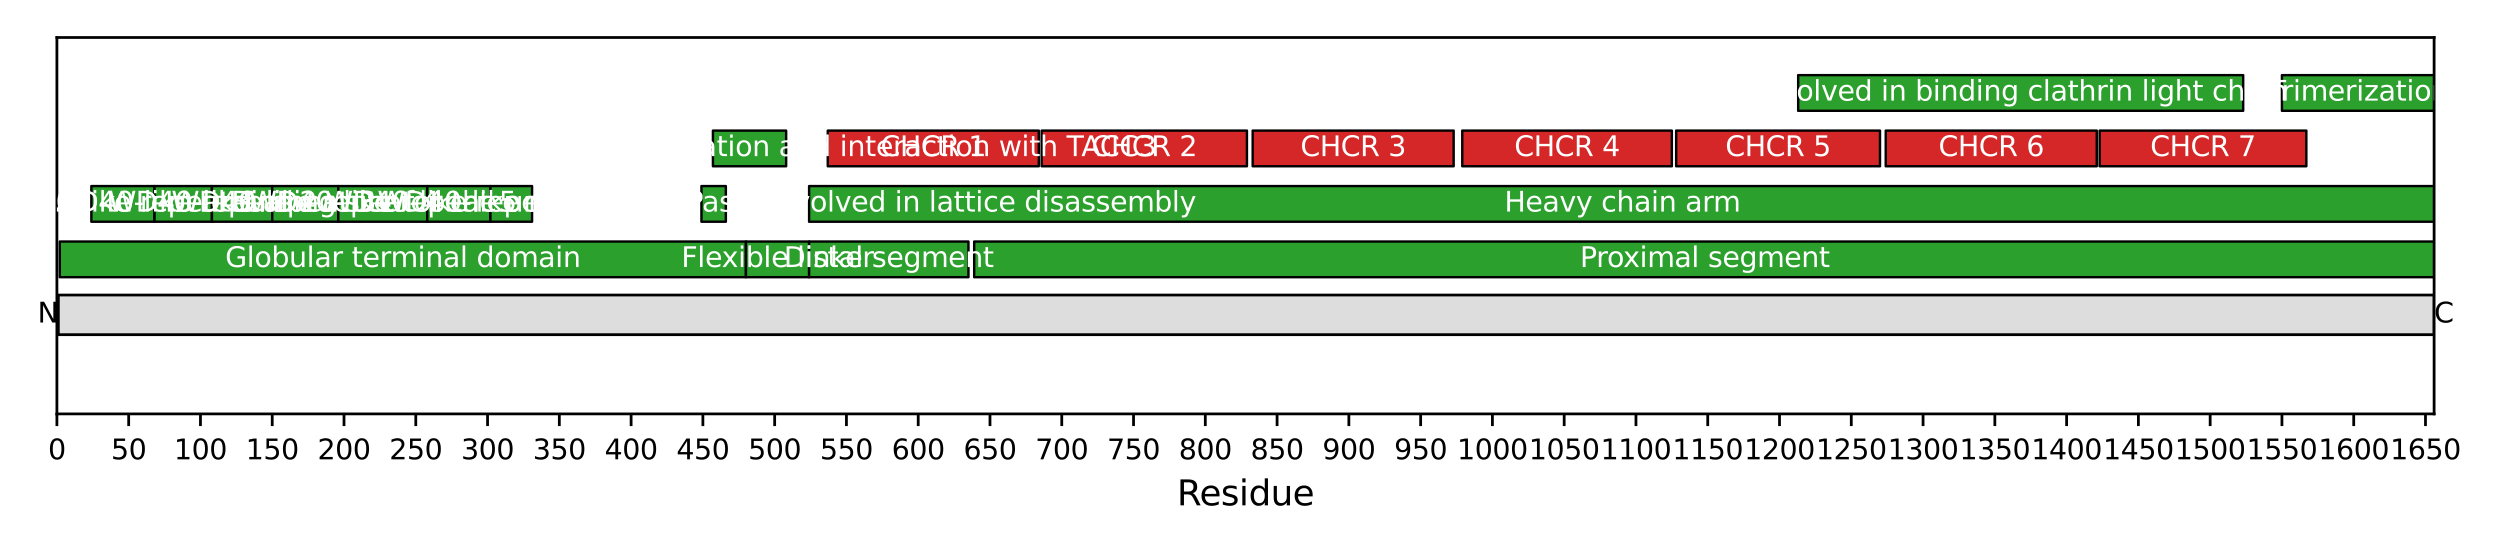 <?xml version="1.0" encoding="utf-8" standalone="no"?>
<!DOCTYPE svg PUBLIC "-//W3C//DTD SVG 1.1//EN"
  "http://www.w3.org/Graphics/SVG/1.1/DTD/svg11.dtd">
<svg xmlns:xlink="http://www.w3.org/1999/xlink" width="720pt" height="158.4pt" viewBox="0 0 720 158.4" xmlns="http://www.w3.org/2000/svg" version="1.1">
 <defs>
  <style type="text/css">*{stroke-linejoin: round; stroke-linecap: butt}</style>
 </defs>
 <g id="figure_1">
  <g id="patch_1">
   <path d="M 0 158.4 
L 720 158.4 
L 720 0 
L 0 0 
z
" style="fill: #ffffff"/>
  </g>
  <g id="axes_1">
   <g id="patch_2">
    <path d="M 16.388 119.2 
L 701.022 119.2 
L 701.022 10.8 
L 16.388 10.8 
z
" style="fill: #ffffff"/>
   </g>
   <g id="patch_3">
    <path d="M 16.801 96.379 
L 701.022 96.379 
L 701.022 84.968 
L 16.801 84.968 
z
" clip-path="url(#pf606b337d7)" style="fill: #dddddd; stroke: #000000; stroke-width: 0.8; stroke-linejoin: miter"/>
   </g>
   <g id="PatchCollection_1">
    <path d="M 17.215 79.834 
L 214.833 79.834 
L 214.833 69.564 
L 17.215 69.564 
z
" clip-path="url(#pf606b337d7)" style="fill: #2ca02c; stroke: #000000; stroke-width: 0.7"/>
    <path d="M 26.31 63.859 
L 44.501 63.859 
L 44.501 53.589 
L 26.31 53.589 
z
" clip-path="url(#pf606b337d7)" style="fill: #2ca02c; stroke: #000000; stroke-width: 0.7"/>
    <path d="M 44.501 63.859 
L 61.038 63.859 
L 61.038 53.589 
L 44.501 53.589 
z
" clip-path="url(#pf606b337d7)" style="fill: #2ca02c; stroke: #000000; stroke-width: 0.7"/>
    <path d="M 61.038 63.859 
L 78.402 63.859 
L 78.402 53.589 
L 61.038 53.589 
z
" clip-path="url(#pf606b337d7)" style="fill: #2ca02c; stroke: #000000; stroke-width: 0.7"/>
    <path d="M 78.402 63.859 
L 97.42 63.859 
L 97.42 53.589 
L 78.402 53.589 
z
" clip-path="url(#pf606b337d7)" style="fill: #2ca02c; stroke: #000000; stroke-width: 0.7"/>
    <path d="M 97.42 63.859 
L 123.052 63.859 
L 123.052 53.589 
L 97.42 53.589 
z
" clip-path="url(#pf606b337d7)" style="fill: #2ca02c; stroke: #000000; stroke-width: 0.7"/>
    <path d="M 123.052 63.859 
L 141.243 63.859 
L 141.243 53.589 
L 123.052 53.589 
z
" clip-path="url(#pf606b337d7)" style="fill: #2ca02c; stroke: #000000; stroke-width: 0.7"/>
    <path d="M 141.243 63.859 
L 153.232 63.859 
L 153.232 53.589 
L 141.243 53.589 
z
" clip-path="url(#pf606b337d7)" style="fill: #2ca02c; stroke: #000000; stroke-width: 0.7"/>
    <path d="M 202.016 63.859 
L 209.045 63.859 
L 209.045 53.589 
L 202.016 53.589 
z
" clip-path="url(#pf606b337d7)" style="fill: #2ca02c; stroke: #000000; stroke-width: 0.7"/>
    <path d="M 205.324 47.884 
L 226.409 47.884 
L 226.409 37.615 
L 205.324 37.615 
z
" clip-path="url(#pf606b337d7)" style="fill: #2ca02c; stroke: #000000; stroke-width: 0.7"/>
    <path d="M 214.833 79.834 
L 233.023 79.834 
L 233.023 69.564 
L 214.833 69.564 
z
" clip-path="url(#pf606b337d7)" style="fill: #2ca02c; stroke: #000000; stroke-width: 0.7"/>
    <path d="M 233.023 79.834 
L 278.914 79.834 
L 278.914 69.564 
L 233.023 69.564 
z
" clip-path="url(#pf606b337d7)" style="fill: #2ca02c; stroke: #000000; stroke-width: 0.7"/>
    <path d="M 233.023 63.859 
L 701.435 63.859 
L 701.435 53.589 
L 233.023 53.589 
z
" clip-path="url(#pf606b337d7)" style="fill: #2ca02c; stroke: #000000; stroke-width: 0.7"/>
    <path d="M 238.398 47.884 
L 299.172 47.884 
L 299.172 37.615 
L 238.398 37.615 
z
" clip-path="url(#pf606b337d7)" style="fill: #d62728; stroke: #000000; stroke-width: 0.7"/>
    <path d="M 280.567 79.834 
L 701.435 79.834 
L 701.435 69.564 
L 280.567 69.564 
z
" clip-path="url(#pf606b337d7)" style="fill: #2ca02c; stroke: #000000; stroke-width: 0.7"/>
    <path d="M 299.998 47.884 
L 359.118 47.884 
L 359.118 37.615 
L 299.998 37.615 
z
" clip-path="url(#pf606b337d7)" style="fill: #d62728; stroke: #000000; stroke-width: 0.7"/>
    <path d="M 360.772 47.884 
L 418.652 47.884 
L 418.652 37.615 
L 360.772 37.615 
z
" clip-path="url(#pf606b337d7)" style="fill: #d62728; stroke: #000000; stroke-width: 0.7"/>
    <path d="M 421.132 47.884 
L 481.492 47.884 
L 481.492 37.615 
L 421.132 37.615 
z
" clip-path="url(#pf606b337d7)" style="fill: #d62728; stroke: #000000; stroke-width: 0.7"/>
    <path d="M 482.733 47.884 
L 541.439 47.884 
L 541.439 37.615 
L 482.733 37.615 
z
" clip-path="url(#pf606b337d7)" style="fill: #d62728; stroke: #000000; stroke-width: 0.7"/>
    <path d="M 517.874 31.909 
L 646.036 31.909 
L 646.036 21.64 
L 517.874 21.64 
z
" clip-path="url(#pf606b337d7)" style="fill: #2ca02c; stroke: #000000; stroke-width: 0.7"/>
    <path d="M 543.093 47.884 
L 603.867 47.884 
L 603.867 37.615 
L 543.093 37.615 
z
" clip-path="url(#pf606b337d7)" style="fill: #d62728; stroke: #000000; stroke-width: 0.7"/>
    <path d="M 604.693 47.884 
L 664.227 47.884 
L 664.227 37.615 
L 604.693 37.615 
z
" clip-path="url(#pf606b337d7)" style="fill: #d62728; stroke: #000000; stroke-width: 0.7"/>
    <path d="M 657.199 31.909 
L 701.435 31.909 
L 701.435 21.64 
L 657.199 21.64 
z
" clip-path="url(#pf606b337d7)" style="fill: #2ca02c; stroke: #000000; stroke-width: 0.7"/>
   </g>
   <g id="matplotlib.axis_1">
    <g id="xtick_1">
     <g id="line2d_1">
      <defs>
       <path id="m8fe0ff4f8b" d="M 0 0 
L 0 3.5 
" style="stroke: #000000; stroke-width: 0.8"/>
      </defs>
      <g>
       <use xlink:href="#m8fe0ff4f8b" x="16.388" y="119.2" style="stroke: #000000; stroke-width: 0.8"/>
      </g>
     </g>
     <g id="text_1">
      <!-- 0 -->
      <g transform="translate(13.843 132.279) scale(0.08 -0.08)">
       <defs>
        <path id="DejaVuSans-30" d="M 2034 4250 
Q 1547 4250 1301 3770 
Q 1056 3291 1056 2328 
Q 1056 1369 1301 889 
Q 1547 409 2034 409 
Q 2525 409 2770 889 
Q 3016 1369 3016 2328 
Q 3016 3291 2770 3770 
Q 2525 4250 2034 4250 
z
M 2034 4750 
Q 2819 4750 3233 4129 
Q 3647 3509 3647 2328 
Q 3647 1150 3233 529 
Q 2819 -91 2034 -91 
Q 1250 -91 836 529 
Q 422 1150 422 2328 
Q 422 3509 836 4129 
Q 1250 4750 2034 4750 
z
" transform="scale(0.016)"/>
       </defs>
       <use xlink:href="#DejaVuSans-30"/>
      </g>
     </g>
    </g>
    <g id="xtick_2">
     <g id="line2d_2">
      <g>
       <use xlink:href="#m8fe0ff4f8b" x="37.059" y="119.2" style="stroke: #000000; stroke-width: 0.8"/>
      </g>
     </g>
     <g id="text_2">
      <!-- 50 -->
      <g transform="translate(31.969 132.279) scale(0.08 -0.08)">
       <defs>
        <path id="DejaVuSans-35" d="M 691 4666 
L 3169 4666 
L 3169 4134 
L 1269 4134 
L 1269 2991 
Q 1406 3038 1543 3061 
Q 1681 3084 1819 3084 
Q 2600 3084 3056 2656 
Q 3513 2228 3513 1497 
Q 3513 744 3044 326 
Q 2575 -91 1722 -91 
Q 1428 -91 1123 -41 
Q 819 9 494 109 
L 494 744 
Q 775 591 1075 516 
Q 1375 441 1709 441 
Q 2250 441 2565 725 
Q 2881 1009 2881 1497 
Q 2881 1984 2565 2268 
Q 2250 2553 1709 2553 
Q 1456 2553 1204 2497 
Q 953 2441 691 2322 
L 691 4666 
z
" transform="scale(0.016)"/>
       </defs>
       <use xlink:href="#DejaVuSans-35"/>
       <use xlink:href="#DejaVuSans-30" transform="translate(63.623 0)"/>
      </g>
     </g>
    </g>
    <g id="xtick_3">
     <g id="line2d_3">
      <g>
       <use xlink:href="#m8fe0ff4f8b" x="57.731" y="119.2" style="stroke: #000000; stroke-width: 0.8"/>
      </g>
     </g>
     <g id="text_3">
      <!-- 100 -->
      <g transform="translate(50.096 132.279) scale(0.08 -0.08)">
       <defs>
        <path id="DejaVuSans-31" d="M 794 531 
L 1825 531 
L 1825 4091 
L 703 3866 
L 703 4441 
L 1819 4666 
L 2450 4666 
L 2450 531 
L 3481 531 
L 3481 0 
L 794 0 
L 794 531 
z
" transform="scale(0.016)"/>
       </defs>
       <use xlink:href="#DejaVuSans-31"/>
       <use xlink:href="#DejaVuSans-30" transform="translate(63.623 0)"/>
       <use xlink:href="#DejaVuSans-30" transform="translate(127.246 0)"/>
      </g>
     </g>
    </g>
    <g id="xtick_4">
     <g id="line2d_4">
      <g>
       <use xlink:href="#m8fe0ff4f8b" x="78.402" y="119.2" style="stroke: #000000; stroke-width: 0.8"/>
      </g>
     </g>
     <g id="text_4">
      <!-- 150 -->
      <g transform="translate(70.767 132.279) scale(0.08 -0.08)">
       <use xlink:href="#DejaVuSans-31"/>
       <use xlink:href="#DejaVuSans-35" transform="translate(63.623 0)"/>
       <use xlink:href="#DejaVuSans-30" transform="translate(127.246 0)"/>
      </g>
     </g>
    </g>
    <g id="xtick_5">
     <g id="line2d_5">
      <g>
       <use xlink:href="#m8fe0ff4f8b" x="99.073" y="119.2" style="stroke: #000000; stroke-width: 0.8"/>
      </g>
     </g>
     <g id="text_5">
      <!-- 200 -->
      <g transform="translate(91.438 132.279) scale(0.08 -0.08)">
       <defs>
        <path id="DejaVuSans-32" d="M 1228 531 
L 3431 531 
L 3431 0 
L 469 0 
L 469 531 
Q 828 903 1448 1529 
Q 2069 2156 2228 2338 
Q 2531 2678 2651 2914 
Q 2772 3150 2772 3378 
Q 2772 3750 2511 3984 
Q 2250 4219 1831 4219 
Q 1534 4219 1204 4116 
Q 875 4013 500 3803 
L 500 4441 
Q 881 4594 1212 4672 
Q 1544 4750 1819 4750 
Q 2544 4750 2975 4387 
Q 3406 4025 3406 3419 
Q 3406 3131 3298 2873 
Q 3191 2616 2906 2266 
Q 2828 2175 2409 1742 
Q 1991 1309 1228 531 
z
" transform="scale(0.016)"/>
       </defs>
       <use xlink:href="#DejaVuSans-32"/>
       <use xlink:href="#DejaVuSans-30" transform="translate(63.623 0)"/>
       <use xlink:href="#DejaVuSans-30" transform="translate(127.246 0)"/>
      </g>
     </g>
    </g>
    <g id="xtick_6">
     <g id="line2d_6">
      <g>
       <use xlink:href="#m8fe0ff4f8b" x="119.745" y="119.2" style="stroke: #000000; stroke-width: 0.8"/>
      </g>
     </g>
     <g id="text_6">
      <!-- 250 -->
      <g transform="translate(112.11 132.279) scale(0.08 -0.08)">
       <use xlink:href="#DejaVuSans-32"/>
       <use xlink:href="#DejaVuSans-35" transform="translate(63.623 0)"/>
       <use xlink:href="#DejaVuSans-30" transform="translate(127.246 0)"/>
      </g>
     </g>
    </g>
    <g id="xtick_7">
     <g id="line2d_7">
      <g>
       <use xlink:href="#m8fe0ff4f8b" x="140.416" y="119.2" style="stroke: #000000; stroke-width: 0.8"/>
      </g>
     </g>
     <g id="text_7">
      <!-- 300 -->
      <g transform="translate(132.781 132.279) scale(0.08 -0.08)">
       <defs>
        <path id="DejaVuSans-33" d="M 2597 2516 
Q 3050 2419 3304 2112 
Q 3559 1806 3559 1356 
Q 3559 666 3084 287 
Q 2609 -91 1734 -91 
Q 1441 -91 1130 -33 
Q 819 25 488 141 
L 488 750 
Q 750 597 1062 519 
Q 1375 441 1716 441 
Q 2309 441 2620 675 
Q 2931 909 2931 1356 
Q 2931 1769 2642 2001 
Q 2353 2234 1838 2234 
L 1294 2234 
L 1294 2753 
L 1863 2753 
Q 2328 2753 2575 2939 
Q 2822 3125 2822 3475 
Q 2822 3834 2567 4026 
Q 2313 4219 1838 4219 
Q 1578 4219 1281 4162 
Q 984 4106 628 3988 
L 628 4550 
Q 988 4650 1302 4700 
Q 1616 4750 1894 4750 
Q 2613 4750 3031 4423 
Q 3450 4097 3450 3541 
Q 3450 3153 3228 2886 
Q 3006 2619 2597 2516 
z
" transform="scale(0.016)"/>
       </defs>
       <use xlink:href="#DejaVuSans-33"/>
       <use xlink:href="#DejaVuSans-30" transform="translate(63.623 0)"/>
       <use xlink:href="#DejaVuSans-30" transform="translate(127.246 0)"/>
      </g>
     </g>
    </g>
    <g id="xtick_8">
     <g id="line2d_8">
      <g>
       <use xlink:href="#m8fe0ff4f8b" x="161.087" y="119.2" style="stroke: #000000; stroke-width: 0.8"/>
      </g>
     </g>
     <g id="text_8">
      <!-- 350 -->
      <g transform="translate(153.452 132.279) scale(0.08 -0.08)">
       <use xlink:href="#DejaVuSans-33"/>
       <use xlink:href="#DejaVuSans-35" transform="translate(63.623 0)"/>
       <use xlink:href="#DejaVuSans-30" transform="translate(127.246 0)"/>
      </g>
     </g>
    </g>
    <g id="xtick_9">
     <g id="line2d_9">
      <g>
       <use xlink:href="#m8fe0ff4f8b" x="181.759" y="119.2" style="stroke: #000000; stroke-width: 0.8"/>
      </g>
     </g>
     <g id="text_9">
      <!-- 400 -->
      <g transform="translate(174.124 132.279) scale(0.08 -0.08)">
       <defs>
        <path id="DejaVuSans-34" d="M 2419 4116 
L 825 1625 
L 2419 1625 
L 2419 4116 
z
M 2253 4666 
L 3047 4666 
L 3047 1625 
L 3713 1625 
L 3713 1100 
L 3047 1100 
L 3047 0 
L 2419 0 
L 2419 1100 
L 313 1100 
L 313 1709 
L 2253 4666 
z
" transform="scale(0.016)"/>
       </defs>
       <use xlink:href="#DejaVuSans-34"/>
       <use xlink:href="#DejaVuSans-30" transform="translate(63.623 0)"/>
       <use xlink:href="#DejaVuSans-30" transform="translate(127.246 0)"/>
      </g>
     </g>
    </g>
    <g id="xtick_10">
     <g id="line2d_10">
      <g>
       <use xlink:href="#m8fe0ff4f8b" x="202.43" y="119.2" style="stroke: #000000; stroke-width: 0.8"/>
      </g>
     </g>
     <g id="text_10">
      <!-- 450 -->
      <g transform="translate(194.795 132.279) scale(0.08 -0.08)">
       <use xlink:href="#DejaVuSans-34"/>
       <use xlink:href="#DejaVuSans-35" transform="translate(63.623 0)"/>
       <use xlink:href="#DejaVuSans-30" transform="translate(127.246 0)"/>
      </g>
     </g>
    </g>
    <g id="xtick_11">
     <g id="line2d_11">
      <g>
       <use xlink:href="#m8fe0ff4f8b" x="223.101" y="119.2" style="stroke: #000000; stroke-width: 0.8"/>
      </g>
     </g>
     <g id="text_11">
      <!-- 500 -->
      <g transform="translate(215.466 132.279) scale(0.08 -0.08)">
       <use xlink:href="#DejaVuSans-35"/>
       <use xlink:href="#DejaVuSans-30" transform="translate(63.623 0)"/>
       <use xlink:href="#DejaVuSans-30" transform="translate(127.246 0)"/>
      </g>
     </g>
    </g>
    <g id="xtick_12">
     <g id="line2d_12">
      <g>
       <use xlink:href="#m8fe0ff4f8b" x="243.772" y="119.2" style="stroke: #000000; stroke-width: 0.8"/>
      </g>
     </g>
     <g id="text_12">
      <!-- 550 -->
      <g transform="translate(236.137 132.279) scale(0.08 -0.08)">
       <use xlink:href="#DejaVuSans-35"/>
       <use xlink:href="#DejaVuSans-35" transform="translate(63.623 0)"/>
       <use xlink:href="#DejaVuSans-30" transform="translate(127.246 0)"/>
      </g>
     </g>
    </g>
    <g id="xtick_13">
     <g id="line2d_13">
      <g>
       <use xlink:href="#m8fe0ff4f8b" x="264.444" y="119.2" style="stroke: #000000; stroke-width: 0.8"/>
      </g>
     </g>
     <g id="text_13">
      <!-- 600 -->
      <g transform="translate(256.809 132.279) scale(0.08 -0.08)">
       <defs>
        <path id="DejaVuSans-36" d="M 2113 2584 
Q 1688 2584 1439 2293 
Q 1191 2003 1191 1497 
Q 1191 994 1439 701 
Q 1688 409 2113 409 
Q 2538 409 2786 701 
Q 3034 994 3034 1497 
Q 3034 2003 2786 2293 
Q 2538 2584 2113 2584 
z
M 3366 4563 
L 3366 3988 
Q 3128 4100 2886 4159 
Q 2644 4219 2406 4219 
Q 1781 4219 1451 3797 
Q 1122 3375 1075 2522 
Q 1259 2794 1537 2939 
Q 1816 3084 2150 3084 
Q 2853 3084 3261 2657 
Q 3669 2231 3669 1497 
Q 3669 778 3244 343 
Q 2819 -91 2113 -91 
Q 1303 -91 875 529 
Q 447 1150 447 2328 
Q 447 3434 972 4092 
Q 1497 4750 2381 4750 
Q 2619 4750 2861 4703 
Q 3103 4656 3366 4563 
z
" transform="scale(0.016)"/>
       </defs>
       <use xlink:href="#DejaVuSans-36"/>
       <use xlink:href="#DejaVuSans-30" transform="translate(63.623 0)"/>
       <use xlink:href="#DejaVuSans-30" transform="translate(127.246 0)"/>
      </g>
     </g>
    </g>
    <g id="xtick_14">
     <g id="line2d_14">
      <g>
       <use xlink:href="#m8fe0ff4f8b" x="285.115" y="119.2" style="stroke: #000000; stroke-width: 0.8"/>
      </g>
     </g>
     <g id="text_14">
      <!-- 650 -->
      <g transform="translate(277.48 132.279) scale(0.08 -0.08)">
       <use xlink:href="#DejaVuSans-36"/>
       <use xlink:href="#DejaVuSans-35" transform="translate(63.623 0)"/>
       <use xlink:href="#DejaVuSans-30" transform="translate(127.246 0)"/>
      </g>
     </g>
    </g>
    <g id="xtick_15">
     <g id="line2d_15">
      <g>
       <use xlink:href="#m8fe0ff4f8b" x="305.786" y="119.2" style="stroke: #000000; stroke-width: 0.8"/>
      </g>
     </g>
     <g id="text_15">
      <!-- 700 -->
      <g transform="translate(298.151 132.279) scale(0.08 -0.08)">
       <defs>
        <path id="DejaVuSans-37" d="M 525 4666 
L 3525 4666 
L 3525 4397 
L 1831 0 
L 1172 0 
L 2766 4134 
L 525 4134 
L 525 4666 
z
" transform="scale(0.016)"/>
       </defs>
       <use xlink:href="#DejaVuSans-37"/>
       <use xlink:href="#DejaVuSans-30" transform="translate(63.623 0)"/>
       <use xlink:href="#DejaVuSans-30" transform="translate(127.246 0)"/>
      </g>
     </g>
    </g>
    <g id="xtick_16">
     <g id="line2d_16">
      <g>
       <use xlink:href="#m8fe0ff4f8b" x="326.458" y="119.2" style="stroke: #000000; stroke-width: 0.8"/>
      </g>
     </g>
     <g id="text_16">
      <!-- 750 -->
      <g transform="translate(318.823 132.279) scale(0.08 -0.08)">
       <use xlink:href="#DejaVuSans-37"/>
       <use xlink:href="#DejaVuSans-35" transform="translate(63.623 0)"/>
       <use xlink:href="#DejaVuSans-30" transform="translate(127.246 0)"/>
      </g>
     </g>
    </g>
    <g id="xtick_17">
     <g id="line2d_17">
      <g>
       <use xlink:href="#m8fe0ff4f8b" x="347.129" y="119.2" style="stroke: #000000; stroke-width: 0.8"/>
      </g>
     </g>
     <g id="text_17">
      <!-- 800 -->
      <g transform="translate(339.494 132.279) scale(0.08 -0.08)">
       <defs>
        <path id="DejaVuSans-38" d="M 2034 2216 
Q 1584 2216 1326 1975 
Q 1069 1734 1069 1313 
Q 1069 891 1326 650 
Q 1584 409 2034 409 
Q 2484 409 2743 651 
Q 3003 894 3003 1313 
Q 3003 1734 2745 1975 
Q 2488 2216 2034 2216 
z
M 1403 2484 
Q 997 2584 770 2862 
Q 544 3141 544 3541 
Q 544 4100 942 4425 
Q 1341 4750 2034 4750 
Q 2731 4750 3128 4425 
Q 3525 4100 3525 3541 
Q 3525 3141 3298 2862 
Q 3072 2584 2669 2484 
Q 3125 2378 3379 2068 
Q 3634 1759 3634 1313 
Q 3634 634 3220 271 
Q 2806 -91 2034 -91 
Q 1263 -91 848 271 
Q 434 634 434 1313 
Q 434 1759 690 2068 
Q 947 2378 1403 2484 
z
M 1172 3481 
Q 1172 3119 1398 2916 
Q 1625 2713 2034 2713 
Q 2441 2713 2670 2916 
Q 2900 3119 2900 3481 
Q 2900 3844 2670 4047 
Q 2441 4250 2034 4250 
Q 1625 4250 1398 4047 
Q 1172 3844 1172 3481 
z
" transform="scale(0.016)"/>
       </defs>
       <use xlink:href="#DejaVuSans-38"/>
       <use xlink:href="#DejaVuSans-30" transform="translate(63.623 0)"/>
       <use xlink:href="#DejaVuSans-30" transform="translate(127.246 0)"/>
      </g>
     </g>
    </g>
    <g id="xtick_18">
     <g id="line2d_18">
      <g>
       <use xlink:href="#m8fe0ff4f8b" x="367.8" y="119.2" style="stroke: #000000; stroke-width: 0.8"/>
      </g>
     </g>
     <g id="text_18">
      <!-- 850 -->
      <g transform="translate(360.165 132.279) scale(0.08 -0.08)">
       <use xlink:href="#DejaVuSans-38"/>
       <use xlink:href="#DejaVuSans-35" transform="translate(63.623 0)"/>
       <use xlink:href="#DejaVuSans-30" transform="translate(127.246 0)"/>
      </g>
     </g>
    </g>
    <g id="xtick_19">
     <g id="line2d_19">
      <g>
       <use xlink:href="#m8fe0ff4f8b" x="388.472" y="119.2" style="stroke: #000000; stroke-width: 0.8"/>
      </g>
     </g>
     <g id="text_19">
      <!-- 900 -->
      <g transform="translate(380.837 132.279) scale(0.08 -0.08)">
       <defs>
        <path id="DejaVuSans-39" d="M 703 97 
L 703 672 
Q 941 559 1184 500 
Q 1428 441 1663 441 
Q 2288 441 2617 861 
Q 2947 1281 2994 2138 
Q 2813 1869 2534 1725 
Q 2256 1581 1919 1581 
Q 1219 1581 811 2004 
Q 403 2428 403 3163 
Q 403 3881 828 4315 
Q 1253 4750 1959 4750 
Q 2769 4750 3195 4129 
Q 3622 3509 3622 2328 
Q 3622 1225 3098 567 
Q 2575 -91 1691 -91 
Q 1453 -91 1209 -44 
Q 966 3 703 97 
z
M 1959 2075 
Q 2384 2075 2632 2365 
Q 2881 2656 2881 3163 
Q 2881 3666 2632 3958 
Q 2384 4250 1959 4250 
Q 1534 4250 1286 3958 
Q 1038 3666 1038 3163 
Q 1038 2656 1286 2365 
Q 1534 2075 1959 2075 
z
" transform="scale(0.016)"/>
       </defs>
       <use xlink:href="#DejaVuSans-39"/>
       <use xlink:href="#DejaVuSans-30" transform="translate(63.623 0)"/>
       <use xlink:href="#DejaVuSans-30" transform="translate(127.246 0)"/>
      </g>
     </g>
    </g>
    <g id="xtick_20">
     <g id="line2d_20">
      <g>
       <use xlink:href="#m8fe0ff4f8b" x="409.143" y="119.2" style="stroke: #000000; stroke-width: 0.8"/>
      </g>
     </g>
     <g id="text_20">
      <!-- 950 -->
      <g transform="translate(401.508 132.279) scale(0.08 -0.08)">
       <use xlink:href="#DejaVuSans-39"/>
       <use xlink:href="#DejaVuSans-35" transform="translate(63.623 0)"/>
       <use xlink:href="#DejaVuSans-30" transform="translate(127.246 0)"/>
      </g>
     </g>
    </g>
    <g id="xtick_21">
     <g id="line2d_21">
      <g>
       <use xlink:href="#m8fe0ff4f8b" x="429.814" y="119.2" style="stroke: #000000; stroke-width: 0.8"/>
      </g>
     </g>
     <g id="text_21">
      <!-- 1000 -->
      <g transform="translate(419.634 132.279) scale(0.08 -0.08)">
       <use xlink:href="#DejaVuSans-31"/>
       <use xlink:href="#DejaVuSans-30" transform="translate(63.623 0)"/>
       <use xlink:href="#DejaVuSans-30" transform="translate(127.246 0)"/>
       <use xlink:href="#DejaVuSans-30" transform="translate(190.869 0)"/>
      </g>
     </g>
    </g>
    <g id="xtick_22">
     <g id="line2d_22">
      <g>
       <use xlink:href="#m8fe0ff4f8b" x="450.485" y="119.2" style="stroke: #000000; stroke-width: 0.8"/>
      </g>
     </g>
     <g id="text_22">
      <!-- 1050 -->
      <g transform="translate(440.305 132.279) scale(0.08 -0.08)">
       <use xlink:href="#DejaVuSans-31"/>
       <use xlink:href="#DejaVuSans-30" transform="translate(63.623 0)"/>
       <use xlink:href="#DejaVuSans-35" transform="translate(127.246 0)"/>
       <use xlink:href="#DejaVuSans-30" transform="translate(190.869 0)"/>
      </g>
     </g>
    </g>
    <g id="xtick_23">
     <g id="line2d_23">
      <g>
       <use xlink:href="#m8fe0ff4f8b" x="471.157" y="119.2" style="stroke: #000000; stroke-width: 0.8"/>
      </g>
     </g>
     <g id="text_23">
      <!-- 1100 -->
      <g transform="translate(460.977 132.279) scale(0.08 -0.08)">
       <use xlink:href="#DejaVuSans-31"/>
       <use xlink:href="#DejaVuSans-31" transform="translate(63.623 0)"/>
       <use xlink:href="#DejaVuSans-30" transform="translate(127.246 0)"/>
       <use xlink:href="#DejaVuSans-30" transform="translate(190.869 0)"/>
      </g>
     </g>
    </g>
    <g id="xtick_24">
     <g id="line2d_24">
      <g>
       <use xlink:href="#m8fe0ff4f8b" x="491.828" y="119.2" style="stroke: #000000; stroke-width: 0.8"/>
      </g>
     </g>
     <g id="text_24">
      <!-- 1150 -->
      <g transform="translate(481.648 132.279) scale(0.08 -0.08)">
       <use xlink:href="#DejaVuSans-31"/>
       <use xlink:href="#DejaVuSans-31" transform="translate(63.623 0)"/>
       <use xlink:href="#DejaVuSans-35" transform="translate(127.246 0)"/>
       <use xlink:href="#DejaVuSans-30" transform="translate(190.869 0)"/>
      </g>
     </g>
    </g>
    <g id="xtick_25">
     <g id="line2d_25">
      <g>
       <use xlink:href="#m8fe0ff4f8b" x="512.499" y="119.2" style="stroke: #000000; stroke-width: 0.8"/>
      </g>
     </g>
     <g id="text_25">
      <!-- 1200 -->
      <g transform="translate(502.319 132.279) scale(0.08 -0.08)">
       <use xlink:href="#DejaVuSans-31"/>
       <use xlink:href="#DejaVuSans-32" transform="translate(63.623 0)"/>
       <use xlink:href="#DejaVuSans-30" transform="translate(127.246 0)"/>
       <use xlink:href="#DejaVuSans-30" transform="translate(190.869 0)"/>
      </g>
     </g>
    </g>
    <g id="xtick_26">
     <g id="line2d_26">
      <g>
       <use xlink:href="#m8fe0ff4f8b" x="533.171" y="119.2" style="stroke: #000000; stroke-width: 0.8"/>
      </g>
     </g>
     <g id="text_26">
      <!-- 1250 -->
      <g transform="translate(522.991 132.279) scale(0.08 -0.08)">
       <use xlink:href="#DejaVuSans-31"/>
       <use xlink:href="#DejaVuSans-32" transform="translate(63.623 0)"/>
       <use xlink:href="#DejaVuSans-35" transform="translate(127.246 0)"/>
       <use xlink:href="#DejaVuSans-30" transform="translate(190.869 0)"/>
      </g>
     </g>
    </g>
    <g id="xtick_27">
     <g id="line2d_27">
      <g>
       <use xlink:href="#m8fe0ff4f8b" x="553.842" y="119.2" style="stroke: #000000; stroke-width: 0.8"/>
      </g>
     </g>
     <g id="text_27">
      <!-- 1300 -->
      <g transform="translate(543.662 132.279) scale(0.08 -0.08)">
       <use xlink:href="#DejaVuSans-31"/>
       <use xlink:href="#DejaVuSans-33" transform="translate(63.623 0)"/>
       <use xlink:href="#DejaVuSans-30" transform="translate(127.246 0)"/>
       <use xlink:href="#DejaVuSans-30" transform="translate(190.869 0)"/>
      </g>
     </g>
    </g>
    <g id="xtick_28">
     <g id="line2d_28">
      <g>
       <use xlink:href="#m8fe0ff4f8b" x="574.513" y="119.2" style="stroke: #000000; stroke-width: 0.8"/>
      </g>
     </g>
     <g id="text_28">
      <!-- 1350 -->
      <g transform="translate(564.333 132.279) scale(0.08 -0.08)">
       <use xlink:href="#DejaVuSans-31"/>
       <use xlink:href="#DejaVuSans-33" transform="translate(63.623 0)"/>
       <use xlink:href="#DejaVuSans-35" transform="translate(127.246 0)"/>
       <use xlink:href="#DejaVuSans-30" transform="translate(190.869 0)"/>
      </g>
     </g>
    </g>
    <g id="xtick_29">
     <g id="line2d_29">
      <g>
       <use xlink:href="#m8fe0ff4f8b" x="595.185" y="119.2" style="stroke: #000000; stroke-width: 0.8"/>
      </g>
     </g>
     <g id="text_29">
      <!-- 1400 -->
      <g transform="translate(585.005 132.279) scale(0.08 -0.08)">
       <use xlink:href="#DejaVuSans-31"/>
       <use xlink:href="#DejaVuSans-34" transform="translate(63.623 0)"/>
       <use xlink:href="#DejaVuSans-30" transform="translate(127.246 0)"/>
       <use xlink:href="#DejaVuSans-30" transform="translate(190.869 0)"/>
      </g>
     </g>
    </g>
    <g id="xtick_30">
     <g id="line2d_30">
      <g>
       <use xlink:href="#m8fe0ff4f8b" x="615.856" y="119.2" style="stroke: #000000; stroke-width: 0.8"/>
      </g>
     </g>
     <g id="text_30">
      <!-- 1450 -->
      <g transform="translate(605.676 132.279) scale(0.08 -0.08)">
       <use xlink:href="#DejaVuSans-31"/>
       <use xlink:href="#DejaVuSans-34" transform="translate(63.623 0)"/>
       <use xlink:href="#DejaVuSans-35" transform="translate(127.246 0)"/>
       <use xlink:href="#DejaVuSans-30" transform="translate(190.869 0)"/>
      </g>
     </g>
    </g>
    <g id="xtick_31">
     <g id="line2d_31">
      <g>
       <use xlink:href="#m8fe0ff4f8b" x="636.527" y="119.2" style="stroke: #000000; stroke-width: 0.8"/>
      </g>
     </g>
     <g id="text_31">
      <!-- 1500 -->
      <g transform="translate(626.347 132.279) scale(0.08 -0.08)">
       <use xlink:href="#DejaVuSans-31"/>
       <use xlink:href="#DejaVuSans-35" transform="translate(63.623 0)"/>
       <use xlink:href="#DejaVuSans-30" transform="translate(127.246 0)"/>
       <use xlink:href="#DejaVuSans-30" transform="translate(190.869 0)"/>
      </g>
     </g>
    </g>
    <g id="xtick_32">
     <g id="line2d_32">
      <g>
       <use xlink:href="#m8fe0ff4f8b" x="657.199" y="119.2" style="stroke: #000000; stroke-width: 0.8"/>
      </g>
     </g>
     <g id="text_32">
      <!-- 1550 -->
      <g transform="translate(647.019 132.279) scale(0.08 -0.08)">
       <use xlink:href="#DejaVuSans-31"/>
       <use xlink:href="#DejaVuSans-35" transform="translate(63.623 0)"/>
       <use xlink:href="#DejaVuSans-35" transform="translate(127.246 0)"/>
       <use xlink:href="#DejaVuSans-30" transform="translate(190.869 0)"/>
      </g>
     </g>
    </g>
    <g id="xtick_33">
     <g id="line2d_33">
      <g>
       <use xlink:href="#m8fe0ff4f8b" x="677.87" y="119.2" style="stroke: #000000; stroke-width: 0.8"/>
      </g>
     </g>
     <g id="text_33">
      <!-- 1600 -->
      <g transform="translate(667.69 132.279) scale(0.08 -0.08)">
       <use xlink:href="#DejaVuSans-31"/>
       <use xlink:href="#DejaVuSans-36" transform="translate(63.623 0)"/>
       <use xlink:href="#DejaVuSans-30" transform="translate(127.246 0)"/>
       <use xlink:href="#DejaVuSans-30" transform="translate(190.869 0)"/>
      </g>
     </g>
    </g>
    <g id="xtick_34">
     <g id="line2d_34">
      <g>
       <use xlink:href="#m8fe0ff4f8b" x="698.541" y="119.2" style="stroke: #000000; stroke-width: 0.8"/>
      </g>
     </g>
     <g id="text_34">
      <!-- 1650 -->
      <g transform="translate(688.361 132.279) scale(0.08 -0.08)">
       <use xlink:href="#DejaVuSans-31"/>
       <use xlink:href="#DejaVuSans-36" transform="translate(63.623 0)"/>
       <use xlink:href="#DejaVuSans-35" transform="translate(127.246 0)"/>
       <use xlink:href="#DejaVuSans-30" transform="translate(190.869 0)"/>
      </g>
     </g>
    </g>
    <g id="text_35">
     <!-- Residue -->
     <g transform="translate(338.966 145.541) scale(0.1 -0.1)">
      <defs>
       <path id="DejaVuSans-52" d="M 2841 2188 
Q 3044 2119 3236 1894 
Q 3428 1669 3622 1275 
L 4263 0 
L 3584 0 
L 2988 1197 
Q 2756 1666 2539 1819 
Q 2322 1972 1947 1972 
L 1259 1972 
L 1259 0 
L 628 0 
L 628 4666 
L 2053 4666 
Q 2853 4666 3247 4331 
Q 3641 3997 3641 3322 
Q 3641 2881 3436 2590 
Q 3231 2300 2841 2188 
z
M 1259 4147 
L 1259 2491 
L 2053 2491 
Q 2509 2491 2742 2702 
Q 2975 2913 2975 3322 
Q 2975 3731 2742 3939 
Q 2509 4147 2053 4147 
L 1259 4147 
z
" transform="scale(0.016)"/>
       <path id="DejaVuSans-65" d="M 3597 1894 
L 3597 1613 
L 953 1613 
Q 991 1019 1311 708 
Q 1631 397 2203 397 
Q 2534 397 2845 478 
Q 3156 559 3463 722 
L 3463 178 
Q 3153 47 2828 -22 
Q 2503 -91 2169 -91 
Q 1331 -91 842 396 
Q 353 884 353 1716 
Q 353 2575 817 3079 
Q 1281 3584 2069 3584 
Q 2775 3584 3186 3129 
Q 3597 2675 3597 1894 
z
M 3022 2063 
Q 3016 2534 2758 2815 
Q 2500 3097 2075 3097 
Q 1594 3097 1305 2825 
Q 1016 2553 972 2059 
L 3022 2063 
z
" transform="scale(0.016)"/>
       <path id="DejaVuSans-73" d="M 2834 3397 
L 2834 2853 
Q 2591 2978 2328 3040 
Q 2066 3103 1784 3103 
Q 1356 3103 1142 2972 
Q 928 2841 928 2578 
Q 928 2378 1081 2264 
Q 1234 2150 1697 2047 
L 1894 2003 
Q 2506 1872 2764 1633 
Q 3022 1394 3022 966 
Q 3022 478 2636 193 
Q 2250 -91 1575 -91 
Q 1294 -91 989 -36 
Q 684 19 347 128 
L 347 722 
Q 666 556 975 473 
Q 1284 391 1588 391 
Q 1994 391 2212 530 
Q 2431 669 2431 922 
Q 2431 1156 2273 1281 
Q 2116 1406 1581 1522 
L 1381 1569 
Q 847 1681 609 1914 
Q 372 2147 372 2553 
Q 372 3047 722 3315 
Q 1072 3584 1716 3584 
Q 2034 3584 2315 3537 
Q 2597 3491 2834 3397 
z
" transform="scale(0.016)"/>
       <path id="DejaVuSans-69" d="M 603 3500 
L 1178 3500 
L 1178 0 
L 603 0 
L 603 3500 
z
M 603 4863 
L 1178 4863 
L 1178 4134 
L 603 4134 
L 603 4863 
z
" transform="scale(0.016)"/>
       <path id="DejaVuSans-64" d="M 2906 2969 
L 2906 4863 
L 3481 4863 
L 3481 0 
L 2906 0 
L 2906 525 
Q 2725 213 2448 61 
Q 2172 -91 1784 -91 
Q 1150 -91 751 415 
Q 353 922 353 1747 
Q 353 2572 751 3078 
Q 1150 3584 1784 3584 
Q 2172 3584 2448 3432 
Q 2725 3281 2906 2969 
z
M 947 1747 
Q 947 1113 1208 752 
Q 1469 391 1925 391 
Q 2381 391 2643 752 
Q 2906 1113 2906 1747 
Q 2906 2381 2643 2742 
Q 2381 3103 1925 3103 
Q 1469 3103 1208 2742 
Q 947 2381 947 1747 
z
" transform="scale(0.016)"/>
       <path id="DejaVuSans-75" d="M 544 1381 
L 544 3500 
L 1119 3500 
L 1119 1403 
Q 1119 906 1312 657 
Q 1506 409 1894 409 
Q 2359 409 2629 706 
Q 2900 1003 2900 1516 
L 2900 3500 
L 3475 3500 
L 3475 0 
L 2900 0 
L 2900 538 
Q 2691 219 2414 64 
Q 2138 -91 1772 -91 
Q 1169 -91 856 284 
Q 544 659 544 1381 
z
M 1991 3584 
L 1991 3584 
z
" transform="scale(0.016)"/>
      </defs>
      <use xlink:href="#DejaVuSans-52"/>
      <use xlink:href="#DejaVuSans-65" transform="translate(64.982 0)"/>
      <use xlink:href="#DejaVuSans-73" transform="translate(126.506 0)"/>
      <use xlink:href="#DejaVuSans-69" transform="translate(178.605 0)"/>
      <use xlink:href="#DejaVuSans-64" transform="translate(206.389 0)"/>
      <use xlink:href="#DejaVuSans-75" transform="translate(269.865 0)"/>
      <use xlink:href="#DejaVuSans-65" transform="translate(333.244 0)"/>
     </g>
    </g>
   </g>
   <g id="matplotlib.axis_2"/>
   <g id="patch_4">
    <path d="M 16.388 119.2 
L 16.388 10.8 
" style="fill: none; stroke: #000000; stroke-width: 0.8; stroke-linejoin: miter; stroke-linecap: square"/>
   </g>
   <g id="patch_5">
    <path d="M 701.022 119.2 
L 701.022 10.8 
" style="fill: none; stroke: #000000; stroke-width: 0.8; stroke-linejoin: miter; stroke-linecap: square"/>
   </g>
   <g id="patch_6">
    <path d="M 16.388 119.2 
L 701.022 119.2 
" style="fill: none; stroke: #000000; stroke-width: 0.8; stroke-linejoin: miter; stroke-linecap: square"/>
   </g>
   <g id="patch_7">
    <path d="M 16.388 10.8 
L 701.022 10.8 
" style="fill: none; stroke: #000000; stroke-width: 0.8; stroke-linejoin: miter; stroke-linecap: square"/>
   </g>
   <g id="text_36">
    <g clip-path="url(#pf606b337d7)">
     <!-- Globular terminal domain -->
     <g style="fill: #ffffff" transform="translate(64.852 76.906) scale(0.08 -0.08)">
      <defs>
       <path id="DejaVuSans-47" d="M 3809 666 
L 3809 1919 
L 2778 1919 
L 2778 2438 
L 4434 2438 
L 4434 434 
Q 4069 175 3628 42 
Q 3188 -91 2688 -91 
Q 1594 -91 976 548 
Q 359 1188 359 2328 
Q 359 3472 976 4111 
Q 1594 4750 2688 4750 
Q 3144 4750 3555 4637 
Q 3966 4525 4313 4306 
L 4313 3634 
Q 3963 3931 3569 4081 
Q 3175 4231 2741 4231 
Q 1884 4231 1454 3753 
Q 1025 3275 1025 2328 
Q 1025 1384 1454 906 
Q 1884 428 2741 428 
Q 3075 428 3337 486 
Q 3600 544 3809 666 
z
" transform="scale(0.016)"/>
       <path id="DejaVuSans-6c" d="M 603 4863 
L 1178 4863 
L 1178 0 
L 603 0 
L 603 4863 
z
" transform="scale(0.016)"/>
       <path id="DejaVuSans-6f" d="M 1959 3097 
Q 1497 3097 1228 2736 
Q 959 2375 959 1747 
Q 959 1119 1226 758 
Q 1494 397 1959 397 
Q 2419 397 2687 759 
Q 2956 1122 2956 1747 
Q 2956 2369 2687 2733 
Q 2419 3097 1959 3097 
z
M 1959 3584 
Q 2709 3584 3137 3096 
Q 3566 2609 3566 1747 
Q 3566 888 3137 398 
Q 2709 -91 1959 -91 
Q 1206 -91 779 398 
Q 353 888 353 1747 
Q 353 2609 779 3096 
Q 1206 3584 1959 3584 
z
" transform="scale(0.016)"/>
       <path id="DejaVuSans-62" d="M 3116 1747 
Q 3116 2381 2855 2742 
Q 2594 3103 2138 3103 
Q 1681 3103 1420 2742 
Q 1159 2381 1159 1747 
Q 1159 1113 1420 752 
Q 1681 391 2138 391 
Q 2594 391 2855 752 
Q 3116 1113 3116 1747 
z
M 1159 2969 
Q 1341 3281 1617 3432 
Q 1894 3584 2278 3584 
Q 2916 3584 3314 3078 
Q 3713 2572 3713 1747 
Q 3713 922 3314 415 
Q 2916 -91 2278 -91 
Q 1894 -91 1617 61 
Q 1341 213 1159 525 
L 1159 0 
L 581 0 
L 581 4863 
L 1159 4863 
L 1159 2969 
z
" transform="scale(0.016)"/>
       <path id="DejaVuSans-61" d="M 2194 1759 
Q 1497 1759 1228 1600 
Q 959 1441 959 1056 
Q 959 750 1161 570 
Q 1363 391 1709 391 
Q 2188 391 2477 730 
Q 2766 1069 2766 1631 
L 2766 1759 
L 2194 1759 
z
M 3341 1997 
L 3341 0 
L 2766 0 
L 2766 531 
Q 2569 213 2275 61 
Q 1981 -91 1556 -91 
Q 1019 -91 701 211 
Q 384 513 384 1019 
Q 384 1609 779 1909 
Q 1175 2209 1959 2209 
L 2766 2209 
L 2766 2266 
Q 2766 2663 2505 2880 
Q 2244 3097 1772 3097 
Q 1472 3097 1187 3025 
Q 903 2953 641 2809 
L 641 3341 
Q 956 3463 1253 3523 
Q 1550 3584 1831 3584 
Q 2591 3584 2966 3190 
Q 3341 2797 3341 1997 
z
" transform="scale(0.016)"/>
       <path id="DejaVuSans-72" d="M 2631 2963 
Q 2534 3019 2420 3045 
Q 2306 3072 2169 3072 
Q 1681 3072 1420 2755 
Q 1159 2438 1159 1844 
L 1159 0 
L 581 0 
L 581 3500 
L 1159 3500 
L 1159 2956 
Q 1341 3275 1631 3429 
Q 1922 3584 2338 3584 
Q 2397 3584 2469 3576 
Q 2541 3569 2628 3553 
L 2631 2963 
z
" transform="scale(0.016)"/>
       <path id="DejaVuSans-20" transform="scale(0.016)"/>
       <path id="DejaVuSans-74" d="M 1172 4494 
L 1172 3500 
L 2356 3500 
L 2356 3053 
L 1172 3053 
L 1172 1153 
Q 1172 725 1289 603 
Q 1406 481 1766 481 
L 2356 481 
L 2356 0 
L 1766 0 
Q 1100 0 847 248 
Q 594 497 594 1153 
L 594 3053 
L 172 3053 
L 172 3500 
L 594 3500 
L 594 4494 
L 1172 4494 
z
" transform="scale(0.016)"/>
       <path id="DejaVuSans-6d" d="M 3328 2828 
Q 3544 3216 3844 3400 
Q 4144 3584 4550 3584 
Q 5097 3584 5394 3201 
Q 5691 2819 5691 2113 
L 5691 0 
L 5113 0 
L 5113 2094 
Q 5113 2597 4934 2840 
Q 4756 3084 4391 3084 
Q 3944 3084 3684 2787 
Q 3425 2491 3425 1978 
L 3425 0 
L 2847 0 
L 2847 2094 
Q 2847 2600 2669 2842 
Q 2491 3084 2119 3084 
Q 1678 3084 1418 2786 
Q 1159 2488 1159 1978 
L 1159 0 
L 581 0 
L 581 3500 
L 1159 3500 
L 1159 2956 
Q 1356 3278 1631 3431 
Q 1906 3584 2284 3584 
Q 2666 3584 2933 3390 
Q 3200 3197 3328 2828 
z
" transform="scale(0.016)"/>
       <path id="DejaVuSans-6e" d="M 3513 2113 
L 3513 0 
L 2938 0 
L 2938 2094 
Q 2938 2591 2744 2837 
Q 2550 3084 2163 3084 
Q 1697 3084 1428 2787 
Q 1159 2491 1159 1978 
L 1159 0 
L 581 0 
L 581 3500 
L 1159 3500 
L 1159 2956 
Q 1366 3272 1645 3428 
Q 1925 3584 2291 3584 
Q 2894 3584 3203 3211 
Q 3513 2838 3513 2113 
z
" transform="scale(0.016)"/>
      </defs>
      <use xlink:href="#DejaVuSans-47"/>
      <use xlink:href="#DejaVuSans-6c" transform="translate(77.49 0)"/>
      <use xlink:href="#DejaVuSans-6f" transform="translate(105.273 0)"/>
      <use xlink:href="#DejaVuSans-62" transform="translate(166.455 0)"/>
      <use xlink:href="#DejaVuSans-75" transform="translate(229.932 0)"/>
      <use xlink:href="#DejaVuSans-6c" transform="translate(293.311 0)"/>
      <use xlink:href="#DejaVuSans-61" transform="translate(321.094 0)"/>
      <use xlink:href="#DejaVuSans-72" transform="translate(382.373 0)"/>
      <use xlink:href="#DejaVuSans-20" transform="translate(423.486 0)"/>
      <use xlink:href="#DejaVuSans-74" transform="translate(455.273 0)"/>
      <use xlink:href="#DejaVuSans-65" transform="translate(494.482 0)"/>
      <use xlink:href="#DejaVuSans-72" transform="translate(556.006 0)"/>
      <use xlink:href="#DejaVuSans-6d" transform="translate(595.369 0)"/>
      <use xlink:href="#DejaVuSans-69" transform="translate(692.781 0)"/>
      <use xlink:href="#DejaVuSans-6e" transform="translate(720.564 0)"/>
      <use xlink:href="#DejaVuSans-61" transform="translate(783.943 0)"/>
      <use xlink:href="#DejaVuSans-6c" transform="translate(845.223 0)"/>
      <use xlink:href="#DejaVuSans-20" transform="translate(873.006 0)"/>
      <use xlink:href="#DejaVuSans-64" transform="translate(904.793 0)"/>
      <use xlink:href="#DejaVuSans-6f" transform="translate(968.27 0)"/>
      <use xlink:href="#DejaVuSans-6d" transform="translate(1029.451 0)"/>
      <use xlink:href="#DejaVuSans-61" transform="translate(1126.863 0)"/>
      <use xlink:href="#DejaVuSans-69" transform="translate(1188.143 0)"/>
      <use xlink:href="#DejaVuSans-6e" transform="translate(1215.926 0)"/>
     </g>
    </g>
   </g>
   <g id="text_37">
    <g clip-path="url(#pf606b337d7)">
     <!-- WD40-like repeat 1 -->
     <g style="fill: #ffffff" transform="translate(-3.141 60.932) scale(0.08 -0.08)">
      <defs>
       <path id="DejaVuSans-57" d="M 213 4666 
L 850 4666 
L 1831 722 
L 2809 4666 
L 3519 4666 
L 4500 722 
L 5478 4666 
L 6119 4666 
L 4947 0 
L 4153 0 
L 3169 4050 
L 2175 0 
L 1381 0 
L 213 4666 
z
" transform="scale(0.016)"/>
       <path id="DejaVuSans-44" d="M 1259 4147 
L 1259 519 
L 2022 519 
Q 2988 519 3436 956 
Q 3884 1394 3884 2338 
Q 3884 3275 3436 3711 
Q 2988 4147 2022 4147 
L 1259 4147 
z
M 628 4666 
L 1925 4666 
Q 3281 4666 3915 4102 
Q 4550 3538 4550 2338 
Q 4550 1131 3912 565 
Q 3275 0 1925 0 
L 628 0 
L 628 4666 
z
" transform="scale(0.016)"/>
       <path id="DejaVuSans-2d" d="M 313 2009 
L 1997 2009 
L 1997 1497 
L 313 1497 
L 313 2009 
z
" transform="scale(0.016)"/>
       <path id="DejaVuSans-6b" d="M 581 4863 
L 1159 4863 
L 1159 1991 
L 2875 3500 
L 3609 3500 
L 1753 1863 
L 3688 0 
L 2938 0 
L 1159 1709 
L 1159 0 
L 581 0 
L 581 4863 
z
" transform="scale(0.016)"/>
       <path id="DejaVuSans-70" d="M 1159 525 
L 1159 -1331 
L 581 -1331 
L 581 3500 
L 1159 3500 
L 1159 2969 
Q 1341 3281 1617 3432 
Q 1894 3584 2278 3584 
Q 2916 3584 3314 3078 
Q 3713 2572 3713 1747 
Q 3713 922 3314 415 
Q 2916 -91 2278 -91 
Q 1894 -91 1617 61 
Q 1341 213 1159 525 
z
M 3116 1747 
Q 3116 2381 2855 2742 
Q 2594 3103 2138 3103 
Q 1681 3103 1420 2742 
Q 1159 2381 1159 1747 
Q 1159 1113 1420 752 
Q 1681 391 2138 391 
Q 2594 391 2855 752 
Q 3116 1113 3116 1747 
z
" transform="scale(0.016)"/>
      </defs>
      <use xlink:href="#DejaVuSans-57"/>
      <use xlink:href="#DejaVuSans-44" transform="translate(98.877 0)"/>
      <use xlink:href="#DejaVuSans-34" transform="translate(175.879 0)"/>
      <use xlink:href="#DejaVuSans-30" transform="translate(239.502 0)"/>
      <use xlink:href="#DejaVuSans-2d" transform="translate(303.125 0)"/>
      <use xlink:href="#DejaVuSans-6c" transform="translate(339.209 0)"/>
      <use xlink:href="#DejaVuSans-69" transform="translate(366.992 0)"/>
      <use xlink:href="#DejaVuSans-6b" transform="translate(394.775 0)"/>
      <use xlink:href="#DejaVuSans-65" transform="translate(449.061 0)"/>
      <use xlink:href="#DejaVuSans-20" transform="translate(510.584 0)"/>
      <use xlink:href="#DejaVuSans-72" transform="translate(542.371 0)"/>
      <use xlink:href="#DejaVuSans-65" transform="translate(581.234 0)"/>
      <use xlink:href="#DejaVuSans-70" transform="translate(642.758 0)"/>
      <use xlink:href="#DejaVuSans-65" transform="translate(706.234 0)"/>
      <use xlink:href="#DejaVuSans-61" transform="translate(767.758 0)"/>
      <use xlink:href="#DejaVuSans-74" transform="translate(829.037 0)"/>
      <use xlink:href="#DejaVuSans-20" transform="translate(868.246 0)"/>
      <use xlink:href="#DejaVuSans-31" transform="translate(900.033 0)"/>
     </g>
    </g>
   </g>
   <g id="text_38">
    <g clip-path="url(#pf606b337d7)">
     <!-- WD40-like repeat 2 -->
     <g style="fill: #ffffff" transform="translate(14.223 60.932) scale(0.08 -0.08)">
      <use xlink:href="#DejaVuSans-57"/>
      <use xlink:href="#DejaVuSans-44" transform="translate(98.877 0)"/>
      <use xlink:href="#DejaVuSans-34" transform="translate(175.879 0)"/>
      <use xlink:href="#DejaVuSans-30" transform="translate(239.502 0)"/>
      <use xlink:href="#DejaVuSans-2d" transform="translate(303.125 0)"/>
      <use xlink:href="#DejaVuSans-6c" transform="translate(339.209 0)"/>
      <use xlink:href="#DejaVuSans-69" transform="translate(366.992 0)"/>
      <use xlink:href="#DejaVuSans-6b" transform="translate(394.775 0)"/>
      <use xlink:href="#DejaVuSans-65" transform="translate(449.061 0)"/>
      <use xlink:href="#DejaVuSans-20" transform="translate(510.584 0)"/>
      <use xlink:href="#DejaVuSans-72" transform="translate(542.371 0)"/>
      <use xlink:href="#DejaVuSans-65" transform="translate(581.234 0)"/>
      <use xlink:href="#DejaVuSans-70" transform="translate(642.758 0)"/>
      <use xlink:href="#DejaVuSans-65" transform="translate(706.234 0)"/>
      <use xlink:href="#DejaVuSans-61" transform="translate(767.758 0)"/>
      <use xlink:href="#DejaVuSans-74" transform="translate(829.037 0)"/>
      <use xlink:href="#DejaVuSans-20" transform="translate(868.246 0)"/>
      <use xlink:href="#DejaVuSans-32" transform="translate(900.033 0)"/>
     </g>
    </g>
   </g>
   <g id="text_39">
    <g clip-path="url(#pf606b337d7)">
     <!-- WD40-like repeat 3 -->
     <g style="fill: #ffffff" transform="translate(31.174 60.932) scale(0.08 -0.08)">
      <use xlink:href="#DejaVuSans-57"/>
      <use xlink:href="#DejaVuSans-44" transform="translate(98.877 0)"/>
      <use xlink:href="#DejaVuSans-34" transform="translate(175.879 0)"/>
      <use xlink:href="#DejaVuSans-30" transform="translate(239.502 0)"/>
      <use xlink:href="#DejaVuSans-2d" transform="translate(303.125 0)"/>
      <use xlink:href="#DejaVuSans-6c" transform="translate(339.209 0)"/>
      <use xlink:href="#DejaVuSans-69" transform="translate(366.992 0)"/>
      <use xlink:href="#DejaVuSans-6b" transform="translate(394.775 0)"/>
      <use xlink:href="#DejaVuSans-65" transform="translate(449.061 0)"/>
      <use xlink:href="#DejaVuSans-20" transform="translate(510.584 0)"/>
      <use xlink:href="#DejaVuSans-72" transform="translate(542.371 0)"/>
      <use xlink:href="#DejaVuSans-65" transform="translate(581.234 0)"/>
      <use xlink:href="#DejaVuSans-70" transform="translate(642.758 0)"/>
      <use xlink:href="#DejaVuSans-65" transform="translate(706.234 0)"/>
      <use xlink:href="#DejaVuSans-61" transform="translate(767.758 0)"/>
      <use xlink:href="#DejaVuSans-74" transform="translate(829.037 0)"/>
      <use xlink:href="#DejaVuSans-20" transform="translate(868.246 0)"/>
      <use xlink:href="#DejaVuSans-33" transform="translate(900.033 0)"/>
     </g>
    </g>
   </g>
   <g id="text_40">
    <g clip-path="url(#pf606b337d7)">
     <!-- WD40-like repeat 4 -->
     <g style="fill: #ffffff" transform="translate(49.365 60.932) scale(0.08 -0.08)">
      <use xlink:href="#DejaVuSans-57"/>
      <use xlink:href="#DejaVuSans-44" transform="translate(98.877 0)"/>
      <use xlink:href="#DejaVuSans-34" transform="translate(175.879 0)"/>
      <use xlink:href="#DejaVuSans-30" transform="translate(239.502 0)"/>
      <use xlink:href="#DejaVuSans-2d" transform="translate(303.125 0)"/>
      <use xlink:href="#DejaVuSans-6c" transform="translate(339.209 0)"/>
      <use xlink:href="#DejaVuSans-69" transform="translate(366.992 0)"/>
      <use xlink:href="#DejaVuSans-6b" transform="translate(394.775 0)"/>
      <use xlink:href="#DejaVuSans-65" transform="translate(449.061 0)"/>
      <use xlink:href="#DejaVuSans-20" transform="translate(510.584 0)"/>
      <use xlink:href="#DejaVuSans-72" transform="translate(542.371 0)"/>
      <use xlink:href="#DejaVuSans-65" transform="translate(581.234 0)"/>
      <use xlink:href="#DejaVuSans-70" transform="translate(642.758 0)"/>
      <use xlink:href="#DejaVuSans-65" transform="translate(706.234 0)"/>
      <use xlink:href="#DejaVuSans-61" transform="translate(767.758 0)"/>
      <use xlink:href="#DejaVuSans-74" transform="translate(829.037 0)"/>
      <use xlink:href="#DejaVuSans-20" transform="translate(868.246 0)"/>
      <use xlink:href="#DejaVuSans-34" transform="translate(900.033 0)"/>
     </g>
    </g>
   </g>
   <g id="text_41">
    <g clip-path="url(#pf606b337d7)">
     <!-- WD40-like repeat 5 -->
     <g style="fill: #ffffff" transform="translate(71.69 60.932) scale(0.08 -0.08)">
      <use xlink:href="#DejaVuSans-57"/>
      <use xlink:href="#DejaVuSans-44" transform="translate(98.877 0)"/>
      <use xlink:href="#DejaVuSans-34" transform="translate(175.879 0)"/>
      <use xlink:href="#DejaVuSans-30" transform="translate(239.502 0)"/>
      <use xlink:href="#DejaVuSans-2d" transform="translate(303.125 0)"/>
      <use xlink:href="#DejaVuSans-6c" transform="translate(339.209 0)"/>
      <use xlink:href="#DejaVuSans-69" transform="translate(366.992 0)"/>
      <use xlink:href="#DejaVuSans-6b" transform="translate(394.775 0)"/>
      <use xlink:href="#DejaVuSans-65" transform="translate(449.061 0)"/>
      <use xlink:href="#DejaVuSans-20" transform="translate(510.584 0)"/>
      <use xlink:href="#DejaVuSans-72" transform="translate(542.371 0)"/>
      <use xlink:href="#DejaVuSans-65" transform="translate(581.234 0)"/>
      <use xlink:href="#DejaVuSans-70" transform="translate(642.758 0)"/>
      <use xlink:href="#DejaVuSans-65" transform="translate(706.234 0)"/>
      <use xlink:href="#DejaVuSans-61" transform="translate(767.758 0)"/>
      <use xlink:href="#DejaVuSans-74" transform="translate(829.037 0)"/>
      <use xlink:href="#DejaVuSans-20" transform="translate(868.246 0)"/>
      <use xlink:href="#DejaVuSans-35" transform="translate(900.033 0)"/>
     </g>
    </g>
   </g>
   <g id="text_42">
    <g clip-path="url(#pf606b337d7)">
     <!-- WD40-like repeat 6 -->
     <g style="fill: #ffffff" transform="translate(93.601 60.932) scale(0.08 -0.08)">
      <use xlink:href="#DejaVuSans-57"/>
      <use xlink:href="#DejaVuSans-44" transform="translate(98.877 0)"/>
      <use xlink:href="#DejaVuSans-34" transform="translate(175.879 0)"/>
      <use xlink:href="#DejaVuSans-30" transform="translate(239.502 0)"/>
      <use xlink:href="#DejaVuSans-2d" transform="translate(303.125 0)"/>
      <use xlink:href="#DejaVuSans-6c" transform="translate(339.209 0)"/>
      <use xlink:href="#DejaVuSans-69" transform="translate(366.992 0)"/>
      <use xlink:href="#DejaVuSans-6b" transform="translate(394.775 0)"/>
      <use xlink:href="#DejaVuSans-65" transform="translate(449.061 0)"/>
      <use xlink:href="#DejaVuSans-20" transform="translate(510.584 0)"/>
      <use xlink:href="#DejaVuSans-72" transform="translate(542.371 0)"/>
      <use xlink:href="#DejaVuSans-65" transform="translate(581.234 0)"/>
      <use xlink:href="#DejaVuSans-70" transform="translate(642.758 0)"/>
      <use xlink:href="#DejaVuSans-65" transform="translate(706.234 0)"/>
      <use xlink:href="#DejaVuSans-61" transform="translate(767.758 0)"/>
      <use xlink:href="#DejaVuSans-74" transform="translate(829.037 0)"/>
      <use xlink:href="#DejaVuSans-20" transform="translate(868.246 0)"/>
      <use xlink:href="#DejaVuSans-36" transform="translate(900.033 0)"/>
     </g>
    </g>
   </g>
   <g id="text_43">
    <g clip-path="url(#pf606b337d7)">
     <!-- WD40-like repeat 7 -->
     <g style="fill: #ffffff" transform="translate(108.691 60.932) scale(0.08 -0.08)">
      <use xlink:href="#DejaVuSans-57"/>
      <use xlink:href="#DejaVuSans-44" transform="translate(98.877 0)"/>
      <use xlink:href="#DejaVuSans-34" transform="translate(175.879 0)"/>
      <use xlink:href="#DejaVuSans-30" transform="translate(239.502 0)"/>
      <use xlink:href="#DejaVuSans-2d" transform="translate(303.125 0)"/>
      <use xlink:href="#DejaVuSans-6c" transform="translate(339.209 0)"/>
      <use xlink:href="#DejaVuSans-69" transform="translate(366.992 0)"/>
      <use xlink:href="#DejaVuSans-6b" transform="translate(394.775 0)"/>
      <use xlink:href="#DejaVuSans-65" transform="translate(449.061 0)"/>
      <use xlink:href="#DejaVuSans-20" transform="translate(510.584 0)"/>
      <use xlink:href="#DejaVuSans-72" transform="translate(542.371 0)"/>
      <use xlink:href="#DejaVuSans-65" transform="translate(581.234 0)"/>
      <use xlink:href="#DejaVuSans-70" transform="translate(642.758 0)"/>
      <use xlink:href="#DejaVuSans-65" transform="translate(706.234 0)"/>
      <use xlink:href="#DejaVuSans-61" transform="translate(767.758 0)"/>
      <use xlink:href="#DejaVuSans-74" transform="translate(829.037 0)"/>
      <use xlink:href="#DejaVuSans-20" transform="translate(868.246 0)"/>
      <use xlink:href="#DejaVuSans-37" transform="translate(900.033 0)"/>
     </g>
    </g>
   </g>
   <g id="text_44">
    <g clip-path="url(#pf606b337d7)">
     <!-- Binding site for the uncoating ATPase, involved in lattice disassembly -->
     <g style="fill: #ffffff" transform="translate(66.608 60.932) scale(0.08 -0.08)">
      <defs>
       <path id="DejaVuSans-42" d="M 1259 2228 
L 1259 519 
L 2272 519 
Q 2781 519 3026 730 
Q 3272 941 3272 1375 
Q 3272 1813 3026 2020 
Q 2781 2228 2272 2228 
L 1259 2228 
z
M 1259 4147 
L 1259 2741 
L 2194 2741 
Q 2656 2741 2882 2914 
Q 3109 3088 3109 3444 
Q 3109 3797 2882 3972 
Q 2656 4147 2194 4147 
L 1259 4147 
z
M 628 4666 
L 2241 4666 
Q 2963 4666 3353 4366 
Q 3744 4066 3744 3513 
Q 3744 3084 3544 2831 
Q 3344 2578 2956 2516 
Q 3422 2416 3680 2098 
Q 3938 1781 3938 1306 
Q 3938 681 3513 340 
Q 3088 0 2303 0 
L 628 0 
L 628 4666 
z
" transform="scale(0.016)"/>
       <path id="DejaVuSans-67" d="M 2906 1791 
Q 2906 2416 2648 2759 
Q 2391 3103 1925 3103 
Q 1463 3103 1205 2759 
Q 947 2416 947 1791 
Q 947 1169 1205 825 
Q 1463 481 1925 481 
Q 2391 481 2648 825 
Q 2906 1169 2906 1791 
z
M 3481 434 
Q 3481 -459 3084 -895 
Q 2688 -1331 1869 -1331 
Q 1566 -1331 1297 -1286 
Q 1028 -1241 775 -1147 
L 775 -588 
Q 1028 -725 1275 -790 
Q 1522 -856 1778 -856 
Q 2344 -856 2625 -561 
Q 2906 -266 2906 331 
L 2906 616 
Q 2728 306 2450 153 
Q 2172 0 1784 0 
Q 1141 0 747 490 
Q 353 981 353 1791 
Q 353 2603 747 3093 
Q 1141 3584 1784 3584 
Q 2172 3584 2450 3431 
Q 2728 3278 2906 2969 
L 2906 3500 
L 3481 3500 
L 3481 434 
z
" transform="scale(0.016)"/>
       <path id="DejaVuSans-66" d="M 2375 4863 
L 2375 4384 
L 1825 4384 
Q 1516 4384 1395 4259 
Q 1275 4134 1275 3809 
L 1275 3500 
L 2222 3500 
L 2222 3053 
L 1275 3053 
L 1275 0 
L 697 0 
L 697 3053 
L 147 3053 
L 147 3500 
L 697 3500 
L 697 3744 
Q 697 4328 969 4595 
Q 1241 4863 1831 4863 
L 2375 4863 
z
" transform="scale(0.016)"/>
       <path id="DejaVuSans-68" d="M 3513 2113 
L 3513 0 
L 2938 0 
L 2938 2094 
Q 2938 2591 2744 2837 
Q 2550 3084 2163 3084 
Q 1697 3084 1428 2787 
Q 1159 2491 1159 1978 
L 1159 0 
L 581 0 
L 581 4863 
L 1159 4863 
L 1159 2956 
Q 1366 3272 1645 3428 
Q 1925 3584 2291 3584 
Q 2894 3584 3203 3211 
Q 3513 2838 3513 2113 
z
" transform="scale(0.016)"/>
       <path id="DejaVuSans-63" d="M 3122 3366 
L 3122 2828 
Q 2878 2963 2633 3030 
Q 2388 3097 2138 3097 
Q 1578 3097 1268 2742 
Q 959 2388 959 1747 
Q 959 1106 1268 751 
Q 1578 397 2138 397 
Q 2388 397 2633 464 
Q 2878 531 3122 666 
L 3122 134 
Q 2881 22 2623 -34 
Q 2366 -91 2075 -91 
Q 1284 -91 818 406 
Q 353 903 353 1747 
Q 353 2603 823 3093 
Q 1294 3584 2113 3584 
Q 2378 3584 2631 3529 
Q 2884 3475 3122 3366 
z
" transform="scale(0.016)"/>
       <path id="DejaVuSans-41" d="M 2188 4044 
L 1331 1722 
L 3047 1722 
L 2188 4044 
z
M 1831 4666 
L 2547 4666 
L 4325 0 
L 3669 0 
L 3244 1197 
L 1141 1197 
L 716 0 
L 50 0 
L 1831 4666 
z
" transform="scale(0.016)"/>
       <path id="DejaVuSans-54" d="M -19 4666 
L 3928 4666 
L 3928 4134 
L 2272 4134 
L 2272 0 
L 1638 0 
L 1638 4134 
L -19 4134 
L -19 4666 
z
" transform="scale(0.016)"/>
       <path id="DejaVuSans-50" d="M 1259 4147 
L 1259 2394 
L 2053 2394 
Q 2494 2394 2734 2622 
Q 2975 2850 2975 3272 
Q 2975 3691 2734 3919 
Q 2494 4147 2053 4147 
L 1259 4147 
z
M 628 4666 
L 2053 4666 
Q 2838 4666 3239 4311 
Q 3641 3956 3641 3272 
Q 3641 2581 3239 2228 
Q 2838 1875 2053 1875 
L 1259 1875 
L 1259 0 
L 628 0 
L 628 4666 
z
" transform="scale(0.016)"/>
       <path id="DejaVuSans-2c" d="M 750 794 
L 1409 794 
L 1409 256 
L 897 -744 
L 494 -744 
L 750 256 
L 750 794 
z
" transform="scale(0.016)"/>
       <path id="DejaVuSans-76" d="M 191 3500 
L 800 3500 
L 1894 563 
L 2988 3500 
L 3597 3500 
L 2284 0 
L 1503 0 
L 191 3500 
z
" transform="scale(0.016)"/>
       <path id="DejaVuSans-79" d="M 2059 -325 
Q 1816 -950 1584 -1140 
Q 1353 -1331 966 -1331 
L 506 -1331 
L 506 -850 
L 844 -850 
Q 1081 -850 1212 -737 
Q 1344 -625 1503 -206 
L 1606 56 
L 191 3500 
L 800 3500 
L 1894 763 
L 2988 3500 
L 3597 3500 
L 2059 -325 
z
" transform="scale(0.016)"/>
      </defs>
      <use xlink:href="#DejaVuSans-42"/>
      <use xlink:href="#DejaVuSans-69" transform="translate(68.604 0)"/>
      <use xlink:href="#DejaVuSans-6e" transform="translate(96.387 0)"/>
      <use xlink:href="#DejaVuSans-64" transform="translate(159.766 0)"/>
      <use xlink:href="#DejaVuSans-69" transform="translate(223.242 0)"/>
      <use xlink:href="#DejaVuSans-6e" transform="translate(251.025 0)"/>
      <use xlink:href="#DejaVuSans-67" transform="translate(314.404 0)"/>
      <use xlink:href="#DejaVuSans-20" transform="translate(377.881 0)"/>
      <use xlink:href="#DejaVuSans-73" transform="translate(409.668 0)"/>
      <use xlink:href="#DejaVuSans-69" transform="translate(461.768 0)"/>
      <use xlink:href="#DejaVuSans-74" transform="translate(489.551 0)"/>
      <use xlink:href="#DejaVuSans-65" transform="translate(528.76 0)"/>
      <use xlink:href="#DejaVuSans-20" transform="translate(590.283 0)"/>
      <use xlink:href="#DejaVuSans-66" transform="translate(622.07 0)"/>
      <use xlink:href="#DejaVuSans-6f" transform="translate(657.275 0)"/>
      <use xlink:href="#DejaVuSans-72" transform="translate(718.457 0)"/>
      <use xlink:href="#DejaVuSans-20" transform="translate(759.57 0)"/>
      <use xlink:href="#DejaVuSans-74" transform="translate(791.357 0)"/>
      <use xlink:href="#DejaVuSans-68" transform="translate(830.566 0)"/>
      <use xlink:href="#DejaVuSans-65" transform="translate(893.945 0)"/>
      <use xlink:href="#DejaVuSans-20" transform="translate(955.469 0)"/>
      <use xlink:href="#DejaVuSans-75" transform="translate(987.256 0)"/>
      <use xlink:href="#DejaVuSans-6e" transform="translate(1050.635 0)"/>
      <use xlink:href="#DejaVuSans-63" transform="translate(1114.014 0)"/>
      <use xlink:href="#DejaVuSans-6f" transform="translate(1168.994 0)"/>
      <use xlink:href="#DejaVuSans-61" transform="translate(1230.176 0)"/>
      <use xlink:href="#DejaVuSans-74" transform="translate(1291.455 0)"/>
      <use xlink:href="#DejaVuSans-69" transform="translate(1330.664 0)"/>
      <use xlink:href="#DejaVuSans-6e" transform="translate(1358.447 0)"/>
      <use xlink:href="#DejaVuSans-67" transform="translate(1421.826 0)"/>
      <use xlink:href="#DejaVuSans-20" transform="translate(1485.303 0)"/>
      <use xlink:href="#DejaVuSans-41" transform="translate(1517.09 0)"/>
      <use xlink:href="#DejaVuSans-54" transform="translate(1577.748 0)"/>
      <use xlink:href="#DejaVuSans-50" transform="translate(1638.832 0)"/>
      <use xlink:href="#DejaVuSans-61" transform="translate(1694.635 0)"/>
      <use xlink:href="#DejaVuSans-73" transform="translate(1755.914 0)"/>
      <use xlink:href="#DejaVuSans-65" transform="translate(1808.014 0)"/>
      <use xlink:href="#DejaVuSans-2c" transform="translate(1869.537 0)"/>
      <use xlink:href="#DejaVuSans-20" transform="translate(1901.324 0)"/>
      <use xlink:href="#DejaVuSans-69" transform="translate(1933.111 0)"/>
      <use xlink:href="#DejaVuSans-6e" transform="translate(1960.895 0)"/>
      <use xlink:href="#DejaVuSans-76" transform="translate(2024.273 0)"/>
      <use xlink:href="#DejaVuSans-6f" transform="translate(2083.453 0)"/>
      <use xlink:href="#DejaVuSans-6c" transform="translate(2144.635 0)"/>
      <use xlink:href="#DejaVuSans-76" transform="translate(2172.418 0)"/>
      <use xlink:href="#DejaVuSans-65" transform="translate(2231.598 0)"/>
      <use xlink:href="#DejaVuSans-64" transform="translate(2293.121 0)"/>
      <use xlink:href="#DejaVuSans-20" transform="translate(2356.598 0)"/>
      <use xlink:href="#DejaVuSans-69" transform="translate(2388.385 0)"/>
      <use xlink:href="#DejaVuSans-6e" transform="translate(2416.168 0)"/>
      <use xlink:href="#DejaVuSans-20" transform="translate(2479.547 0)"/>
      <use xlink:href="#DejaVuSans-6c" transform="translate(2511.334 0)"/>
      <use xlink:href="#DejaVuSans-61" transform="translate(2539.117 0)"/>
      <use xlink:href="#DejaVuSans-74" transform="translate(2600.396 0)"/>
      <use xlink:href="#DejaVuSans-74" transform="translate(2639.605 0)"/>
      <use xlink:href="#DejaVuSans-69" transform="translate(2678.814 0)"/>
      <use xlink:href="#DejaVuSans-63" transform="translate(2706.598 0)"/>
      <use xlink:href="#DejaVuSans-65" transform="translate(2761.578 0)"/>
      <use xlink:href="#DejaVuSans-20" transform="translate(2823.102 0)"/>
      <use xlink:href="#DejaVuSans-64" transform="translate(2854.889 0)"/>
      <use xlink:href="#DejaVuSans-69" transform="translate(2918.365 0)"/>
      <use xlink:href="#DejaVuSans-73" transform="translate(2946.148 0)"/>
      <use xlink:href="#DejaVuSans-61" transform="translate(2998.248 0)"/>
      <use xlink:href="#DejaVuSans-73" transform="translate(3059.527 0)"/>
      <use xlink:href="#DejaVuSans-73" transform="translate(3111.627 0)"/>
      <use xlink:href="#DejaVuSans-65" transform="translate(3163.727 0)"/>
      <use xlink:href="#DejaVuSans-6d" transform="translate(3225.25 0)"/>
      <use xlink:href="#DejaVuSans-62" transform="translate(3322.662 0)"/>
      <use xlink:href="#DejaVuSans-6c" transform="translate(3386.139 0)"/>
      <use xlink:href="#DejaVuSans-79" transform="translate(3413.922 0)"/>
     </g>
    </g>
   </g>
   <g id="text_45">
    <g clip-path="url(#pf606b337d7)">
     <!-- Involved in spindle localization and interaction with TACC3 -->
     <g style="fill: #ffffff" transform="translate(98.712 44.957) scale(0.08 -0.08)">
      <defs>
       <path id="DejaVuSans-49" d="M 628 4666 
L 1259 4666 
L 1259 0 
L 628 0 
L 628 4666 
z
" transform="scale(0.016)"/>
       <path id="DejaVuSans-7a" d="M 353 3500 
L 3084 3500 
L 3084 2975 
L 922 459 
L 3084 459 
L 3084 0 
L 275 0 
L 275 525 
L 2438 3041 
L 353 3041 
L 353 3500 
z
" transform="scale(0.016)"/>
       <path id="DejaVuSans-77" d="M 269 3500 
L 844 3500 
L 1563 769 
L 2278 3500 
L 2956 3500 
L 3675 769 
L 4391 3500 
L 4966 3500 
L 4050 0 
L 3372 0 
L 2619 2869 
L 1863 0 
L 1184 0 
L 269 3500 
z
" transform="scale(0.016)"/>
       <path id="DejaVuSans-43" d="M 4122 4306 
L 4122 3641 
Q 3803 3938 3442 4084 
Q 3081 4231 2675 4231 
Q 1875 4231 1450 3742 
Q 1025 3253 1025 2328 
Q 1025 1406 1450 917 
Q 1875 428 2675 428 
Q 3081 428 3442 575 
Q 3803 722 4122 1019 
L 4122 359 
Q 3791 134 3420 21 
Q 3050 -91 2638 -91 
Q 1578 -91 968 557 
Q 359 1206 359 2328 
Q 359 3453 968 4101 
Q 1578 4750 2638 4750 
Q 3056 4750 3426 4639 
Q 3797 4528 4122 4306 
z
" transform="scale(0.016)"/>
      </defs>
      <use xlink:href="#DejaVuSans-49"/>
      <use xlink:href="#DejaVuSans-6e" transform="translate(29.492 0)"/>
      <use xlink:href="#DejaVuSans-76" transform="translate(92.871 0)"/>
      <use xlink:href="#DejaVuSans-6f" transform="translate(152.051 0)"/>
      <use xlink:href="#DejaVuSans-6c" transform="translate(213.232 0)"/>
      <use xlink:href="#DejaVuSans-76" transform="translate(241.016 0)"/>
      <use xlink:href="#DejaVuSans-65" transform="translate(300.195 0)"/>
      <use xlink:href="#DejaVuSans-64" transform="translate(361.719 0)"/>
      <use xlink:href="#DejaVuSans-20" transform="translate(425.195 0)"/>
      <use xlink:href="#DejaVuSans-69" transform="translate(456.982 0)"/>
      <use xlink:href="#DejaVuSans-6e" transform="translate(484.766 0)"/>
      <use xlink:href="#DejaVuSans-20" transform="translate(548.145 0)"/>
      <use xlink:href="#DejaVuSans-73" transform="translate(579.932 0)"/>
      <use xlink:href="#DejaVuSans-70" transform="translate(632.031 0)"/>
      <use xlink:href="#DejaVuSans-69" transform="translate(695.508 0)"/>
      <use xlink:href="#DejaVuSans-6e" transform="translate(723.291 0)"/>
      <use xlink:href="#DejaVuSans-64" transform="translate(786.67 0)"/>
      <use xlink:href="#DejaVuSans-6c" transform="translate(850.146 0)"/>
      <use xlink:href="#DejaVuSans-65" transform="translate(877.93 0)"/>
      <use xlink:href="#DejaVuSans-20" transform="translate(939.453 0)"/>
      <use xlink:href="#DejaVuSans-6c" transform="translate(971.24 0)"/>
      <use xlink:href="#DejaVuSans-6f" transform="translate(999.023 0)"/>
      <use xlink:href="#DejaVuSans-63" transform="translate(1060.205 0)"/>
      <use xlink:href="#DejaVuSans-61" transform="translate(1115.186 0)"/>
      <use xlink:href="#DejaVuSans-6c" transform="translate(1176.465 0)"/>
      <use xlink:href="#DejaVuSans-69" transform="translate(1204.248 0)"/>
      <use xlink:href="#DejaVuSans-7a" transform="translate(1232.031 0)"/>
      <use xlink:href="#DejaVuSans-61" transform="translate(1284.521 0)"/>
      <use xlink:href="#DejaVuSans-74" transform="translate(1345.801 0)"/>
      <use xlink:href="#DejaVuSans-69" transform="translate(1385.01 0)"/>
      <use xlink:href="#DejaVuSans-6f" transform="translate(1412.793 0)"/>
      <use xlink:href="#DejaVuSans-6e" transform="translate(1473.975 0)"/>
      <use xlink:href="#DejaVuSans-20" transform="translate(1537.354 0)"/>
      <use xlink:href="#DejaVuSans-61" transform="translate(1569.141 0)"/>
      <use xlink:href="#DejaVuSans-6e" transform="translate(1630.42 0)"/>
      <use xlink:href="#DejaVuSans-64" transform="translate(1693.799 0)"/>
      <use xlink:href="#DejaVuSans-20" transform="translate(1757.275 0)"/>
      <use xlink:href="#DejaVuSans-69" transform="translate(1789.062 0)"/>
      <use xlink:href="#DejaVuSans-6e" transform="translate(1816.846 0)"/>
      <use xlink:href="#DejaVuSans-74" transform="translate(1880.225 0)"/>
      <use xlink:href="#DejaVuSans-65" transform="translate(1919.434 0)"/>
      <use xlink:href="#DejaVuSans-72" transform="translate(1980.957 0)"/>
      <use xlink:href="#DejaVuSans-61" transform="translate(2022.07 0)"/>
      <use xlink:href="#DejaVuSans-63" transform="translate(2083.35 0)"/>
      <use xlink:href="#DejaVuSans-74" transform="translate(2138.33 0)"/>
      <use xlink:href="#DejaVuSans-69" transform="translate(2177.539 0)"/>
      <use xlink:href="#DejaVuSans-6f" transform="translate(2205.322 0)"/>
      <use xlink:href="#DejaVuSans-6e" transform="translate(2266.504 0)"/>
      <use xlink:href="#DejaVuSans-20" transform="translate(2329.883 0)"/>
      <use xlink:href="#DejaVuSans-77" transform="translate(2361.67 0)"/>
      <use xlink:href="#DejaVuSans-69" transform="translate(2443.457 0)"/>
      <use xlink:href="#DejaVuSans-74" transform="translate(2471.24 0)"/>
      <use xlink:href="#DejaVuSans-68" transform="translate(2510.449 0)"/>
      <use xlink:href="#DejaVuSans-20" transform="translate(2573.828 0)"/>
      <use xlink:href="#DejaVuSans-54" transform="translate(2605.615 0)"/>
      <use xlink:href="#DejaVuSans-41" transform="translate(2658.949 0)"/>
      <use xlink:href="#DejaVuSans-43" transform="translate(2725.607 0)"/>
      <use xlink:href="#DejaVuSans-43" transform="translate(2795.432 0)"/>
      <use xlink:href="#DejaVuSans-33" transform="translate(2865.256 0)"/>
     </g>
    </g>
   </g>
   <g id="text_46">
    <g clip-path="url(#pf606b337d7)">
     <!-- Flexible linker -->
     <g style="fill: #ffffff" transform="translate(196.229 76.906) scale(0.08 -0.08)">
      <defs>
       <path id="DejaVuSans-46" d="M 628 4666 
L 3309 4666 
L 3309 4134 
L 1259 4134 
L 1259 2759 
L 3109 2759 
L 3109 2228 
L 1259 2228 
L 1259 0 
L 628 0 
L 628 4666 
z
" transform="scale(0.016)"/>
       <path id="DejaVuSans-78" d="M 3513 3500 
L 2247 1797 
L 3578 0 
L 2900 0 
L 1881 1375 
L 863 0 
L 184 0 
L 1544 1831 
L 300 3500 
L 978 3500 
L 1906 2253 
L 2834 3500 
L 3513 3500 
z
" transform="scale(0.016)"/>
      </defs>
      <use xlink:href="#DejaVuSans-46"/>
      <use xlink:href="#DejaVuSans-6c" transform="translate(57.52 0)"/>
      <use xlink:href="#DejaVuSans-65" transform="translate(85.303 0)"/>
      <use xlink:href="#DejaVuSans-78" transform="translate(145.076 0)"/>
      <use xlink:href="#DejaVuSans-69" transform="translate(204.256 0)"/>
      <use xlink:href="#DejaVuSans-62" transform="translate(232.039 0)"/>
      <use xlink:href="#DejaVuSans-6c" transform="translate(295.516 0)"/>
      <use xlink:href="#DejaVuSans-65" transform="translate(323.299 0)"/>
      <use xlink:href="#DejaVuSans-20" transform="translate(384.822 0)"/>
      <use xlink:href="#DejaVuSans-6c" transform="translate(416.609 0)"/>
      <use xlink:href="#DejaVuSans-69" transform="translate(444.393 0)"/>
      <use xlink:href="#DejaVuSans-6e" transform="translate(472.176 0)"/>
      <use xlink:href="#DejaVuSans-6b" transform="translate(535.555 0)"/>
      <use xlink:href="#DejaVuSans-65" transform="translate(589.84 0)"/>
      <use xlink:href="#DejaVuSans-72" transform="translate(651.363 0)"/>
     </g>
    </g>
   </g>
   <g id="text_47">
    <g clip-path="url(#pf606b337d7)">
     <!-- Distal segment -->
     <g style="fill: #ffffff" transform="translate(225.747 76.906) scale(0.08 -0.08)">
      <use xlink:href="#DejaVuSans-44"/>
      <use xlink:href="#DejaVuSans-69" transform="translate(77.002 0)"/>
      <use xlink:href="#DejaVuSans-73" transform="translate(104.785 0)"/>
      <use xlink:href="#DejaVuSans-74" transform="translate(156.885 0)"/>
      <use xlink:href="#DejaVuSans-61" transform="translate(196.094 0)"/>
      <use xlink:href="#DejaVuSans-6c" transform="translate(257.373 0)"/>
      <use xlink:href="#DejaVuSans-20" transform="translate(285.156 0)"/>
      <use xlink:href="#DejaVuSans-73" transform="translate(316.943 0)"/>
      <use xlink:href="#DejaVuSans-65" transform="translate(369.043 0)"/>
      <use xlink:href="#DejaVuSans-67" transform="translate(430.566 0)"/>
      <use xlink:href="#DejaVuSans-6d" transform="translate(494.043 0)"/>
      <use xlink:href="#DejaVuSans-65" transform="translate(591.455 0)"/>
      <use xlink:href="#DejaVuSans-6e" transform="translate(652.979 0)"/>
      <use xlink:href="#DejaVuSans-74" transform="translate(716.357 0)"/>
     </g>
    </g>
   </g>
   <g id="text_48">
    <g clip-path="url(#pf606b337d7)">
     <!-- Heavy chain arm -->
     <g style="fill: #ffffff" transform="translate(433.277 60.932) scale(0.08 -0.08)">
      <defs>
       <path id="DejaVuSans-48" d="M 628 4666 
L 1259 4666 
L 1259 2753 
L 3553 2753 
L 3553 4666 
L 4184 4666 
L 4184 0 
L 3553 0 
L 3553 2222 
L 1259 2222 
L 1259 0 
L 628 0 
L 628 4666 
z
" transform="scale(0.016)"/>
      </defs>
      <use xlink:href="#DejaVuSans-48"/>
      <use xlink:href="#DejaVuSans-65" transform="translate(75.195 0)"/>
      <use xlink:href="#DejaVuSans-61" transform="translate(136.719 0)"/>
      <use xlink:href="#DejaVuSans-76" transform="translate(197.998 0)"/>
      <use xlink:href="#DejaVuSans-79" transform="translate(257.178 0)"/>
      <use xlink:href="#DejaVuSans-20" transform="translate(316.357 0)"/>
      <use xlink:href="#DejaVuSans-63" transform="translate(348.145 0)"/>
      <use xlink:href="#DejaVuSans-68" transform="translate(403.125 0)"/>
      <use xlink:href="#DejaVuSans-61" transform="translate(466.504 0)"/>
      <use xlink:href="#DejaVuSans-69" transform="translate(527.783 0)"/>
      <use xlink:href="#DejaVuSans-6e" transform="translate(555.566 0)"/>
      <use xlink:href="#DejaVuSans-20" transform="translate(618.945 0)"/>
      <use xlink:href="#DejaVuSans-61" transform="translate(650.732 0)"/>
      <use xlink:href="#DejaVuSans-72" transform="translate(712.012 0)"/>
      <use xlink:href="#DejaVuSans-6d" transform="translate(751.375 0)"/>
     </g>
    </g>
   </g>
   <g id="text_49">
    <g clip-path="url(#pf606b337d7)">
     <!-- CHCR 1 -->
     <g style="fill: #ffffff" transform="translate(253.595 44.957) scale(0.08 -0.08)">
      <use xlink:href="#DejaVuSans-43"/>
      <use xlink:href="#DejaVuSans-48" transform="translate(69.824 0)"/>
      <use xlink:href="#DejaVuSans-43" transform="translate(145.02 0)"/>
      <use xlink:href="#DejaVuSans-52" transform="translate(214.844 0)"/>
      <use xlink:href="#DejaVuSans-20" transform="translate(284.326 0)"/>
      <use xlink:href="#DejaVuSans-31" transform="translate(316.113 0)"/>
     </g>
    </g>
   </g>
   <g id="text_50">
    <g clip-path="url(#pf606b337d7)">
     <!-- Proximal segment -->
     <g style="fill: #ffffff" transform="translate(455.029 76.906) scale(0.08 -0.08)">
      <use xlink:href="#DejaVuSans-50"/>
      <use xlink:href="#DejaVuSans-72" transform="translate(58.553 0)"/>
      <use xlink:href="#DejaVuSans-6f" transform="translate(97.416 0)"/>
      <use xlink:href="#DejaVuSans-78" transform="translate(155.473 0)"/>
      <use xlink:href="#DejaVuSans-69" transform="translate(214.652 0)"/>
      <use xlink:href="#DejaVuSans-6d" transform="translate(242.436 0)"/>
      <use xlink:href="#DejaVuSans-61" transform="translate(339.848 0)"/>
      <use xlink:href="#DejaVuSans-6c" transform="translate(401.127 0)"/>
      <use xlink:href="#DejaVuSans-20" transform="translate(428.91 0)"/>
      <use xlink:href="#DejaVuSans-73" transform="translate(460.697 0)"/>
      <use xlink:href="#DejaVuSans-65" transform="translate(512.797 0)"/>
      <use xlink:href="#DejaVuSans-67" transform="translate(574.32 0)"/>
      <use xlink:href="#DejaVuSans-6d" transform="translate(637.797 0)"/>
      <use xlink:href="#DejaVuSans-65" transform="translate(735.209 0)"/>
      <use xlink:href="#DejaVuSans-6e" transform="translate(796.732 0)"/>
      <use xlink:href="#DejaVuSans-74" transform="translate(860.111 0)"/>
     </g>
    </g>
   </g>
   <g id="text_51">
    <g clip-path="url(#pf606b337d7)">
     <!-- CHCR 2 -->
     <g style="fill: #ffffff" transform="translate(314.368 44.957) scale(0.08 -0.08)">
      <use xlink:href="#DejaVuSans-43"/>
      <use xlink:href="#DejaVuSans-48" transform="translate(69.824 0)"/>
      <use xlink:href="#DejaVuSans-43" transform="translate(145.02 0)"/>
      <use xlink:href="#DejaVuSans-52" transform="translate(214.844 0)"/>
      <use xlink:href="#DejaVuSans-20" transform="translate(284.326 0)"/>
      <use xlink:href="#DejaVuSans-32" transform="translate(316.113 0)"/>
     </g>
    </g>
   </g>
   <g id="text_52">
    <g clip-path="url(#pf606b337d7)">
     <!-- CHCR 3 -->
     <g style="fill: #ffffff" transform="translate(374.522 44.957) scale(0.08 -0.08)">
      <use xlink:href="#DejaVuSans-43"/>
      <use xlink:href="#DejaVuSans-48" transform="translate(69.824 0)"/>
      <use xlink:href="#DejaVuSans-43" transform="translate(145.02 0)"/>
      <use xlink:href="#DejaVuSans-52" transform="translate(214.844 0)"/>
      <use xlink:href="#DejaVuSans-20" transform="translate(284.326 0)"/>
      <use xlink:href="#DejaVuSans-33" transform="translate(316.113 0)"/>
     </g>
    </g>
   </g>
   <g id="text_53">
    <g clip-path="url(#pf606b337d7)">
     <!-- CHCR 4 -->
     <g style="fill: #ffffff" transform="translate(436.122 44.957) scale(0.08 -0.08)">
      <use xlink:href="#DejaVuSans-43"/>
      <use xlink:href="#DejaVuSans-48" transform="translate(69.824 0)"/>
      <use xlink:href="#DejaVuSans-43" transform="translate(145.02 0)"/>
      <use xlink:href="#DejaVuSans-52" transform="translate(214.844 0)"/>
      <use xlink:href="#DejaVuSans-20" transform="translate(284.326 0)"/>
      <use xlink:href="#DejaVuSans-34" transform="translate(316.113 0)"/>
     </g>
    </g>
   </g>
   <g id="text_54">
    <g clip-path="url(#pf606b337d7)">
     <!-- CHCR 5 -->
     <g style="fill: #ffffff" transform="translate(496.896 44.957) scale(0.08 -0.08)">
      <use xlink:href="#DejaVuSans-43"/>
      <use xlink:href="#DejaVuSans-48" transform="translate(69.824 0)"/>
      <use xlink:href="#DejaVuSans-43" transform="translate(145.02 0)"/>
      <use xlink:href="#DejaVuSans-52" transform="translate(214.844 0)"/>
      <use xlink:href="#DejaVuSans-20" transform="translate(284.326 0)"/>
      <use xlink:href="#DejaVuSans-35" transform="translate(316.113 0)"/>
     </g>
    </g>
   </g>
   <g id="text_55">
    <g clip-path="url(#pf606b337d7)">
     <!-- Involved in binding clathrin light chain -->
     <g style="fill: #ffffff" transform="translate(505.18 28.982) scale(0.08 -0.08)">
      <use xlink:href="#DejaVuSans-49"/>
      <use xlink:href="#DejaVuSans-6e" transform="translate(29.492 0)"/>
      <use xlink:href="#DejaVuSans-76" transform="translate(92.871 0)"/>
      <use xlink:href="#DejaVuSans-6f" transform="translate(152.051 0)"/>
      <use xlink:href="#DejaVuSans-6c" transform="translate(213.232 0)"/>
      <use xlink:href="#DejaVuSans-76" transform="translate(241.016 0)"/>
      <use xlink:href="#DejaVuSans-65" transform="translate(300.195 0)"/>
      <use xlink:href="#DejaVuSans-64" transform="translate(361.719 0)"/>
      <use xlink:href="#DejaVuSans-20" transform="translate(425.195 0)"/>
      <use xlink:href="#DejaVuSans-69" transform="translate(456.982 0)"/>
      <use xlink:href="#DejaVuSans-6e" transform="translate(484.766 0)"/>
      <use xlink:href="#DejaVuSans-20" transform="translate(548.145 0)"/>
      <use xlink:href="#DejaVuSans-62" transform="translate(579.932 0)"/>
      <use xlink:href="#DejaVuSans-69" transform="translate(643.408 0)"/>
      <use xlink:href="#DejaVuSans-6e" transform="translate(671.191 0)"/>
      <use xlink:href="#DejaVuSans-64" transform="translate(734.57 0)"/>
      <use xlink:href="#DejaVuSans-69" transform="translate(798.047 0)"/>
      <use xlink:href="#DejaVuSans-6e" transform="translate(825.83 0)"/>
      <use xlink:href="#DejaVuSans-67" transform="translate(889.209 0)"/>
      <use xlink:href="#DejaVuSans-20" transform="translate(952.686 0)"/>
      <use xlink:href="#DejaVuSans-63" transform="translate(984.473 0)"/>
      <use xlink:href="#DejaVuSans-6c" transform="translate(1039.453 0)"/>
      <use xlink:href="#DejaVuSans-61" transform="translate(1067.236 0)"/>
      <use xlink:href="#DejaVuSans-74" transform="translate(1128.516 0)"/>
      <use xlink:href="#DejaVuSans-68" transform="translate(1167.725 0)"/>
      <use xlink:href="#DejaVuSans-72" transform="translate(1231.104 0)"/>
      <use xlink:href="#DejaVuSans-69" transform="translate(1272.217 0)"/>
      <use xlink:href="#DejaVuSans-6e" transform="translate(1300 0)"/>
      <use xlink:href="#DejaVuSans-20" transform="translate(1363.379 0)"/>
      <use xlink:href="#DejaVuSans-6c" transform="translate(1395.166 0)"/>
      <use xlink:href="#DejaVuSans-69" transform="translate(1422.949 0)"/>
      <use xlink:href="#DejaVuSans-67" transform="translate(1450.732 0)"/>
      <use xlink:href="#DejaVuSans-68" transform="translate(1514.209 0)"/>
      <use xlink:href="#DejaVuSans-74" transform="translate(1577.588 0)"/>
      <use xlink:href="#DejaVuSans-20" transform="translate(1616.797 0)"/>
      <use xlink:href="#DejaVuSans-63" transform="translate(1648.584 0)"/>
      <use xlink:href="#DejaVuSans-68" transform="translate(1703.564 0)"/>
      <use xlink:href="#DejaVuSans-61" transform="translate(1766.943 0)"/>
      <use xlink:href="#DejaVuSans-69" transform="translate(1828.223 0)"/>
      <use xlink:href="#DejaVuSans-6e" transform="translate(1856.006 0)"/>
     </g>
    </g>
   </g>
   <g id="text_56">
    <g clip-path="url(#pf606b337d7)">
     <!-- CHCR 6 -->
     <g style="fill: #ffffff" transform="translate(558.29 44.957) scale(0.08 -0.08)">
      <use xlink:href="#DejaVuSans-43"/>
      <use xlink:href="#DejaVuSans-48" transform="translate(69.824 0)"/>
      <use xlink:href="#DejaVuSans-43" transform="translate(145.02 0)"/>
      <use xlink:href="#DejaVuSans-52" transform="translate(214.844 0)"/>
      <use xlink:href="#DejaVuSans-20" transform="translate(284.326 0)"/>
      <use xlink:href="#DejaVuSans-36" transform="translate(316.113 0)"/>
     </g>
    </g>
   </g>
   <g id="text_57">
    <g clip-path="url(#pf606b337d7)">
     <!-- CHCR 7 -->
     <g style="fill: #ffffff" transform="translate(619.27 44.957) scale(0.08 -0.08)">
      <use xlink:href="#DejaVuSans-43"/>
      <use xlink:href="#DejaVuSans-48" transform="translate(69.824 0)"/>
      <use xlink:href="#DejaVuSans-43" transform="translate(145.02 0)"/>
      <use xlink:href="#DejaVuSans-52" transform="translate(214.844 0)"/>
      <use xlink:href="#DejaVuSans-20" transform="translate(284.326 0)"/>
      <use xlink:href="#DejaVuSans-37" transform="translate(316.113 0)"/>
     </g>
    </g>
   </g>
   <g id="text_58">
    <g clip-path="url(#pf606b337d7)">
     <!-- Trimerization -->
     <g style="fill: #ffffff" transform="translate(653.382 28.982) scale(0.08 -0.08)">
      <use xlink:href="#DejaVuSans-54"/>
      <use xlink:href="#DejaVuSans-72" transform="translate(46.334 0)"/>
      <use xlink:href="#DejaVuSans-69" transform="translate(87.447 0)"/>
      <use xlink:href="#DejaVuSans-6d" transform="translate(115.23 0)"/>
      <use xlink:href="#DejaVuSans-65" transform="translate(212.643 0)"/>
      <use xlink:href="#DejaVuSans-72" transform="translate(274.166 0)"/>
      <use xlink:href="#DejaVuSans-69" transform="translate(315.279 0)"/>
      <use xlink:href="#DejaVuSans-7a" transform="translate(343.062 0)"/>
      <use xlink:href="#DejaVuSans-61" transform="translate(395.553 0)"/>
      <use xlink:href="#DejaVuSans-74" transform="translate(456.832 0)"/>
      <use xlink:href="#DejaVuSans-69" transform="translate(496.041 0)"/>
      <use xlink:href="#DejaVuSans-6f" transform="translate(523.824 0)"/>
      <use xlink:href="#DejaVuSans-6e" transform="translate(585.006 0)"/>
     </g>
    </g>
   </g>
   <g id="text_59">
    <!-- N -->
    <g transform="translate(10.816 92.881) scale(0.08 -0.08)">
     <defs>
      <path id="DejaVuSans-4e" d="M 628 4666 
L 1478 4666 
L 3547 763 
L 3547 4666 
L 4159 4666 
L 4159 0 
L 3309 0 
L 1241 3903 
L 1241 0 
L 628 0 
L 628 4666 
z
" transform="scale(0.016)"/>
     </defs>
     <use xlink:href="#DejaVuSans-4e"/>
    </g>
   </g>
   <g id="text_60">
    <!-- C -->
    <g transform="translate(701.022 92.881) scale(0.08 -0.08)">
     <use xlink:href="#DejaVuSans-43"/>
    </g>
   </g>
  </g>
 </g>
 <defs>
  <clipPath id="pf606b337d7">
   <rect x="16.388" y="10.8" width="684.634" height="108.4"/>
  </clipPath>
 </defs>
</svg>
